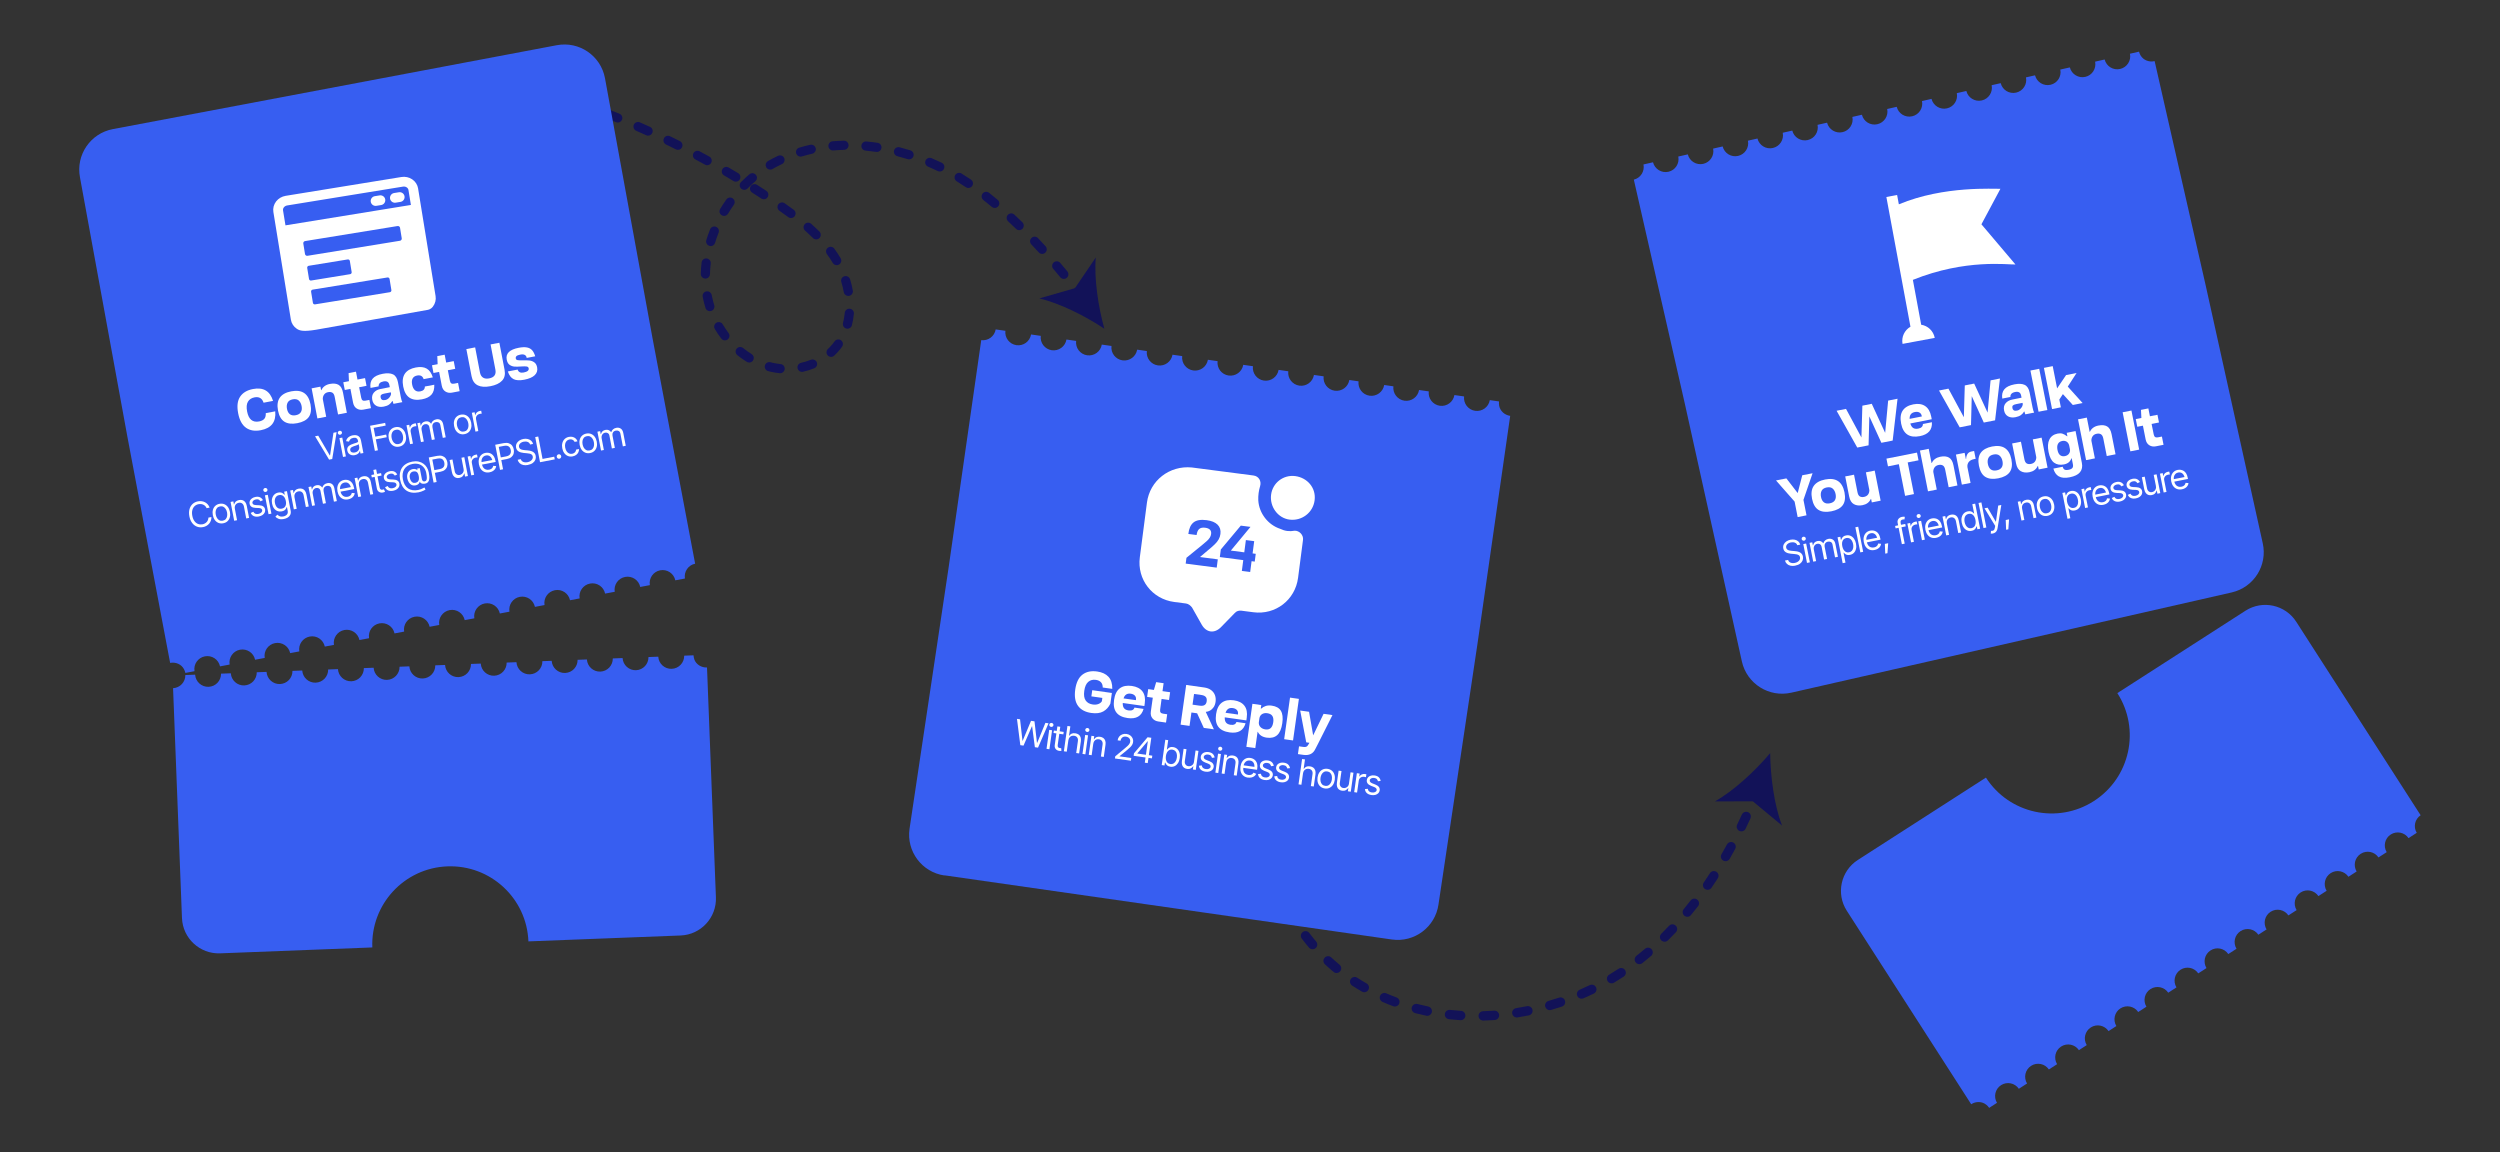 <svg xmlns="http://www.w3.org/2000/svg" id="Layer_1" data-name="Layer 1" viewBox="0 0 1280 590"><rect x="0" y="0" width="1280" height="590" fill="#333333" stroke="none"/><defs><style>      .cls-1, .cls-2 {        fill: #fff;      }      .cls-2 {        fill-rule: evenodd;      }      .cls-3 {        fill: #375ef1;      }      .cls-4 {        fill: #121258;      }    </style></defs><g><path class="cls-4" d="M355.04,78.44c-.61,1.14-.18,2.57.97,3.18,1.64.87,3.3,1.77,4.93,2.67,1.14.63,2.57.21,3.19-.93.46-.84.35-1.85-.2-2.57-.19-.25-.44-.46-.73-.62-1.65-.91-3.33-1.82-4.99-2.7-1.15-.61-2.57-.18-3.18.97Z"></path><path class="cls-4" d="M387.59,94.63c-1.09-.7-2.55-.38-3.24.72-.7,1.09-.38,2.55.72,3.24,1.57,1,3.15,2.02,4.71,3.05,1.09.71,2.54.41,3.25-.68.56-.86.49-1.95-.1-2.72-.16-.2-.35-.38-.57-.53-1.57-1.03-3.18-2.07-4.76-3.08Z"></path><path class="cls-4" d="M365.69,156.27c-.53-1.69-.96-3.45-1.3-5.21-.07-.37-.23-.71-.45-.99-.52-.68-1.4-1.05-2.3-.88-1.27.24-2.11,1.47-1.87,2.75.37,1.94.85,3.86,1.43,5.72.39,1.24,1.7,1.93,2.94,1.55,1.24-.38,1.93-1.7,1.55-2.94Z"></path><path class="cls-4" d="M417.64,75.9c-.08-.34-.23-.65-.43-.92-.54-.7-1.46-1.07-2.38-.86-1.89.43-3.78.92-5.61,1.47-1.24.37-1.95,1.69-1.57,2.93.38,1.24,1.69,1.95,2.93,1.57,1.73-.52,3.51-.99,5.29-1.39,1.27-.28,2.06-1.54,1.78-2.81Z"></path><path class="cls-4" d="M401.24,80.45c-.66-.86-1.85-1.17-2.87-.69-1,.47-2.01.98-2.99,1.5-.73.38-1.46.79-2.19,1.21-1.12.65-1.5,2.09-.85,3.21.66,1.12,2.09,1.5,3.21.85.67-.39,1.35-.77,2.02-1.12.92-.49,1.86-.96,2.8-1.4,1.17-.56,1.67-1.96,1.12-3.13-.07-.16-.16-.3-.26-.43Z"></path><path class="cls-4" d="M363.19,125.89c1.24.38,2.55-.32,2.93-1.57.52-1.72,1.13-3.45,1.8-5.14.32-.8.17-1.67-.32-2.31-.25-.32-.59-.59-.99-.75-1.21-.48-2.57.11-3.05,1.31-.72,1.81-1.37,3.66-1.93,5.51-.38,1.24.32,2.55,1.57,2.93Z"></path><path class="cls-4" d="M434.47,74.32c-.01-.52-.19-.99-.49-1.38-.44-.57-1.14-.94-1.92-.92-1.94.05-3.88.16-5.78.32-1.29.11-2.25,1.25-2.14,2.55.11,1.29,1.25,2.25,2.55,2.14,1.8-.16,3.64-.26,5.48-.31,1.3-.03,2.32-1.11,2.29-2.41Z"></path><path class="cls-4" d="M359.22,134.39c-.23,1.95-.37,3.92-.41,5.85-.03,1.3,1,2.37,2.3,2.4,1.3.03,2.37-1,2.4-2.3.04-1.78.16-3.59.38-5.4.07-.63-.11-1.24-.47-1.71s-.93-.82-1.59-.9c-1.29-.15-2.46.77-2.61,2.06Z"></path><path class="cls-4" d="M379.4,93.21c-.91.92-.9,2.41.02,3.32.92.91,2.41.91,3.32-.02,1.28-1.29,2.62-2.54,3.99-3.7.96-.82,1.1-2.24.34-3.22-.02-.03-.05-.06-.07-.09-.84-.99-2.33-1.11-3.31-.26-1.47,1.25-2.91,2.59-4.28,3.97Z"></path><path class="cls-4" d="M339.92,70.85c-.57,1.17-.08,2.57,1.09,3.14,1.67.81,3.37,1.65,5.03,2.48,1.16.58,2.57.11,3.15-1.05.42-.83.29-1.8-.24-2.49-.21-.27-.48-.5-.81-.67-1.68-.84-3.39-1.69-5.09-2.51-1.17-.57-2.57-.08-3.14,1.09Z"></path><path class="cls-4" d="M406.85,107.85c-.13-.17-.28-.32-.46-.45-1.45-1.08-2.97-2.17-4.63-3.33-1.06-.74-2.53-.49-3.27.58-.74,1.06-.49,2.53.58,3.27,1.63,1.14,3.11,2.2,4.53,3.26,1.04.77,2.51.55,3.29-.49.64-.86.6-2.02-.02-2.83Z"></path><path class="cls-4" d="M372.75,109.42c.93-1.55,1.93-3.09,2.98-4.57.61-.86.56-2-.05-2.8-.14-.18-.31-.34-.5-.48-1.06-.75-2.52-.5-3.28.55-1.12,1.58-2.19,3.22-3.19,4.88-.67,1.11-.3,2.56.81,3.22,1.11.67,2.56.3,3.22-.81Z"></path><path class="cls-4" d="M378.6,89.24c-.17-.23-.39-.42-.65-.58-1.61-.97-3.25-1.94-4.88-2.89-1.12-.65-2.56-.28-3.21.84-.65,1.12-.28,2.56.84,3.21,1.61.94,3.23,1.9,4.83,2.86,1.11.67,2.56.31,3.23-.8.51-.85.42-1.9-.15-2.65Z"></path><path class="cls-4" d="M308.87,57.43c-.48,1.21.12,2.57,1.33,3.05,1.73.68,3.48,1.38,5.21,2.09,1.2.49,2.57-.09,3.06-1.29.33-.8.18-1.68-.32-2.32-.24-.32-.57-.58-.97-.74-1.74-.71-3.51-1.42-5.26-2.11-1.21-.48-2.57.12-3.05,1.33Z"></path><path class="cls-4" d="M419.55,118.54c-1.32-1.31-2.74-2.64-4.22-3.95-.97-.86-2.46-.77-3.32.21-.86.97-.77,2.46.21,3.32,1.41,1.25,2.76,2.51,4.02,3.76.92.92,2.41.91,3.32,0,.84-.85.91-2.17.2-3.09-.06-.08-.13-.16-.21-.23Z"></path><path class="cls-4" d="M539.26,137.65c1.2,1.41,2.41,2.86,3.6,4.3.83,1,2.31,1.14,3.31.32.98-.81,1.14-2.25.37-3.25-.02-.02-.03-.04-.05-.06-1.2-1.46-2.43-2.92-3.65-4.35-.84-.99-2.32-1.11-3.31-.27-.99.84-1.1,2.33-.27,3.31Z"></path><path class="cls-4" d="M423.91,178.66c-.95.89-1,2.38-.11,3.32.89.95,2.37,1,3.32.11.97-.91,1.89-1.88,2.73-2.9.45-.54.88-1.11,1.3-1.69.62-.86.56-2-.05-2.8-.14-.18-.3-.34-.5-.48-1.06-.75-2.52-.51-3.28.55-.35.49-.72.97-1.1,1.43-.71.86-1.48,1.68-2.3,2.45Z"></path><path class="cls-4" d="M528.13,121.82c-.94.89-.98,2.38-.09,3.32,1.27,1.34,2.55,2.72,3.81,4.1.87.96,2.36,1.03,3.32.15.91-.83,1.02-2.21.28-3.17-.04-.05-.08-.1-.13-.15-1.28-1.4-2.58-2.81-3.87-4.17-.89-.94-2.38-.98-3.32-.09Z"></path><path class="cls-4" d="M489.08,89.62c-.68,1.11-.32,2.55.78,3.23,1.52.93,3.09,1.93,4.65,2.99,1.08.73,2.54.44,3.26-.63.58-.86.51-1.97-.09-2.75-.15-.19-.33-.37-.55-.51-1.62-1.1-3.25-2.14-4.84-3.11-1.11-.68-2.55-.32-3.23.78Z"></path><path class="cls-4" d="M475.12,85.3c1.69.71,3.38,1.48,5.04,2.28,1.17.56,2.57.07,3.14-1.1.4-.83.27-1.77-.26-2.46-.22-.28-.5-.52-.84-.68-1.72-.83-3.49-1.63-5.24-2.37-1.2-.51-2.57.05-3.08,1.25s.05,2.57,1.25,3.08Z"></path><path class="cls-4" d="M503.09,99.1c-.8,1.02-.63,2.5.39,3.3,1.42,1.12,2.88,2.31,4.32,3.52.99.83,2.48.7,3.31-.29.72-.86.72-2.09.06-2.94-.1-.13-.22-.26-.35-.37-1.48-1.24-2.97-2.45-4.43-3.61-1.02-.8-2.5-.63-3.3.39Z"></path><path class="cls-4" d="M516.03,109.99c-.88.95-.83,2.44.12,3.32,1.34,1.25,2.7,2.55,4.04,3.86.93.91,2.42.89,3.32-.04.83-.85.88-2.16.18-3.07-.07-.09-.14-.17-.22-.25-1.37-1.34-2.76-2.66-4.12-3.93-.95-.89-2.44-.83-3.32.12Z"></path><path class="cls-4" d="M434.74,151.48c1.28-.23,2.13-1.45,1.9-2.73-.35-1.93-.82-3.87-1.4-5.76-.09-.28-.22-.52-.38-.74-.58-.75-1.59-1.11-2.56-.81-1.24.38-1.93,1.7-1.55,2.94.53,1.71.95,3.46,1.27,5.2.23,1.28,1.45,2.13,2.73,1.9Z"></path><path class="cls-4" d="M443.6,72.43c-1.29-.12-2.44.83-2.56,2.12-.12,1.29.83,2.44,2.12,2.56,1.81.17,3.65.39,5.47.66,1.28.19,2.48-.69,2.67-1.98.1-.66-.09-1.29-.46-1.78s-.89-.8-1.51-.89c-1.91-.28-3.83-.52-5.73-.69Z"></path><path class="cls-4" d="M411.17,190.34c1.97-.44,3.9-1.05,5.75-1.79,1.2-.49,1.78-1.86,1.29-3.06-.08-.2-.19-.39-.32-.55-.63-.82-1.74-1.15-2.74-.74-1.6.65-3.29,1.18-5.01,1.56-1.27.28-2.06,1.54-1.78,2.81.28,1.27,1.54,2.06,2.81,1.78Z"></path><path class="cls-4" d="M333.97,68.06c.37-.82.23-1.74-.28-2.41-.23-.29-.53-.54-.89-.7-1.69-.77-3.43-1.54-5.18-2.31-1.19-.52-2.57.02-3.1,1.21-.52,1.19.02,2.57,1.21,3.1,1.73.76,3.45,1.53,5.12,2.29,1.18.54,2.57.01,3.11-1.17Z"></path><path class="cls-4" d="M373.02,170.5c-1.08-1.42-2.09-2.92-2.99-4.45-.05-.08-.1-.16-.16-.24-.71-.93-2.02-1.2-3.06-.59-1.12.66-1.49,2.1-.83,3.22,1,1.69,2.11,3.34,3.3,4.9.79,1.05,2.26,1.23,3.29.45s1.23-2.26.45-3.29Z"></path><path class="cls-4" d="M459.44,79.97c1.77.46,3.55.97,5.31,1.51,1.24.39,2.56-.3,2.94-1.54.24-.76.07-1.55-.38-2.14-.28-.37-.68-.66-1.16-.81-1.83-.57-3.69-1.1-5.54-1.58-1.26-.32-2.54.43-2.86,1.69-.32,1.26.43,2.54,1.69,2.86Z"></path><path class="cls-4" d="M426.38,134.62c.67,1.11,2.11,1.48,3.22.81,1.11-.66,1.48-2.11.81-3.22-.98-1.64-2.07-3.29-3.24-4.88-.01-.02-.02-.03-.03-.05-.78-1.01-2.22-1.22-3.25-.46-1.05.77-1.27,2.24-.51,3.28,1.08,1.48,2.09,2.99,2.99,4.51Z"></path><path class="cls-4" d="M385.44,181.83c-.17-.22-.38-.41-.63-.57-1.49-.92-2.96-1.95-4.35-3.08-1.01-.82-2.49-.66-3.3.35-.82,1.01-.66,2.49.35,3.31,1.55,1.25,3.18,2.41,4.85,3.43,1.11.68,2.55.33,3.23-.78.52-.86.44-1.91-.14-2.66Z"></path><path class="cls-4" d="M401.3,187.31c-.38-.5-.96-.84-1.63-.9-1.37-.13-2.74-.36-4.06-.66-.37-.09-.74-.18-1.11-.28-1.25-.34-2.54.41-2.88,1.66-.34,1.25.41,2.54,1.66,2.88.42.11.84.22,1.26.31,1.52.35,3.09.61,4.66.76,1.29.13,2.44-.82,2.57-2.11.06-.62-.13-1.21-.48-1.66Z"></path><path class="cls-4" d="M436.17,166.54c.49-1.9.83-3.89,1.02-5.92.06-.62-.13-1.2-.48-1.65-.38-.5-.97-.84-1.64-.91-1.29-.12-2.44.83-2.56,2.12-.17,1.78-.47,3.53-.89,5.19-.32,1.26.44,2.54,1.69,2.86,1.26.32,2.54-.44,2.86-1.69Z"></path><path class="cls-4" d="M565.44,168.33c-3.06-10.97-5.36-25.66-4.38-36.52l-10.45,15.38c-.11.06-.23.13-.33.21-.09.07-.17.15-.25.24l-17.92,5.15c10.62,2.45,23.86,9.21,33.34,15.53Z"></path></g><path class="cls-3" d="M355.5,337.57c-.25-.69-.38-1.38-.42-2.05l-4.77.18c.06,3.59-2.76,6.6-6.39,6.74s-6.67-2.64-6.89-6.22l-5.01.19c.06,3.59-2.76,6.6-6.37,6.74s-6.67-2.64-6.89-6.22l-5.01.19c.06,3.59-2.76,6.6-6.37,6.74s-6.67-2.64-6.89-6.22l-4.76.18c.06,3.59-2.76,6.6-6.39,6.74-3.61.14-6.65-2.64-6.88-6.22l-4.76.18c.06,3.59-2.78,6.6-6.39,6.74s-6.67-2.64-6.89-6.22l-5.01.19c.06,3.59-2.76,6.6-6.37,6.74-3.63.14-6.67-2.64-6.89-6.22l-5.01.19c.06,3.59-2.76,6.6-6.39,6.74s-6.66-2.64-6.88-6.22l-5.01.19c.06,3.59-2.76,6.6-6.39,6.74-3.61.14-6.65-2.64-6.88-6.22l-5.01.19c.06,3.59-2.78,6.6-6.39,6.74s-6.67-2.64-6.89-6.22l-5.01.19c.06,3.59-2.76,6.6-6.37,6.74s-6.67-2.64-6.89-6.22l-5.01.19c.06,3.59-2.76,6.6-6.39,6.74s-6.66-2.64-6.88-6.22l-5.01.19c.06,3.59-2.76,6.6-6.39,6.74-3.61.14-6.66-2.64-6.88-6.22l-5.01.19c.06,3.59-2.78,6.6-6.39,6.74s-6.67-2.64-6.89-6.22l-5.01.19c.06,3.59-2.76,6.6-6.37,6.74s-6.67-2.64-6.89-6.22l-5.01.19c.06,3.56-2.72,6.55-6.29,6.73l4.56,117.68c.4,10.39,9.15,18.48,19.54,18.08l77.92-3.02c-.86-22.07,16.34-40.66,38.41-41.51,22.07-.86,40.66,16.34,41.51,38.41l77.92-3.02c10.39-.4,18.48-9.15,18.08-19.54l-4.56-117.68h-.08c-2.81.11-5.48-1.53-6.45-4.17Z"></path><path class="cls-3" d="M1017.05,565.68c.57.47,1.03.99,1.4,1.55l4.01-2.58c-1.87-3.07-.97-7.09,2.08-9.05s7.09-1.12,9.1,1.86l4.21-2.71c-1.87-3.07-.97-7.09,2.07-9.04,3.05-1.96,7.09-1.12,9.1,1.86l4.21-2.71c-1.87-3.07-.97-7.09,2.07-9.04,3.05-1.96,7.09-1.12,9.1,1.86l4.01-2.58c-1.87-3.07-.97-7.09,2.08-9.05,3.04-1.95,7.07-1.11,9.08,1.87l4.01-2.58c-1.87-3.07-.96-7.1,2.08-9.05s7.09-1.12,9.1,1.86l4.21-2.71c-1.87-3.07-.97-7.09,2.07-9.04s7.09-1.12,9.1,1.86l4.21-2.71c-1.87-3.07-.97-7.09,2.08-9.05s7.07-1.11,9.08,1.87l4.21-2.71c-1.87-3.07-.97-7.09,2.08-9.05s7.07-1.11,9.08,1.87l4.21-2.71c-1.87-3.07-.96-7.1,2.08-9.05s7.09-1.12,9.1,1.86l4.21-2.71c-1.87-3.07-.97-7.09,2.07-9.04s7.09-1.12,9.1,1.86l4.21-2.71c-1.87-3.07-.97-7.09,2.08-9.05,3.04-1.95,7.07-1.11,9.08,1.87l4.21-2.71c-1.87-3.07-.97-7.09,2.08-9.05,3.04-1.95,7.07-1.11,9.08,1.87l4.21-2.71c-1.87-3.07-.96-7.1,2.08-9.05,3.05-1.96,7.09-1.12,9.1,1.86l4.21-2.71c-1.87-3.07-.97-7.09,2.07-9.04s7.09-1.12,9.1,1.86l4.21-2.71c-1.86-3.04-.98-7.02,2-9l-63.69-99.06c-5.62-8.74-17.27-11.27-26.01-5.65l-65.59,42.17c11.95,18.58,6.57,43.32-12.01,55.27-18.58,11.95-43.32,6.57-55.27-12.01l-65.59,42.17c-8.74,5.62-11.27,17.27-5.65,26.01l63.69,99.06.07-.04c2.37-1.52,5.5-1.47,7.67.32Z"></path><path class="cls-3" d="M285.1,23.14L57.76,66.11c-11.46,2.17-18.99,13.21-16.82,24.66l24.3,132.93,10.85,57.4,11.02,58.31.08-.02c2.77-.52,5.65.7,6.99,3.18.35.65.58,1.31.72,1.97l4.69-.89c-.59-3.55,1.76-6.93,5.33-7.61s6.99,1.62,7.73,5.14l4.92-.93c-.59-3.55,1.76-6.93,5.31-7.6s6.99,1.62,7.73,5.14l4.92-.93c-.59-3.55,1.76-6.93,5.31-7.6s6.99,1.62,7.73,5.14l4.68-.88c-.59-3.55,1.76-6.93,5.33-7.61s6.97,1.63,7.72,5.14l4.68-.88c-.59-3.55,1.78-6.94,5.33-7.61s6.99,1.62,7.73,5.14l4.92-.93c-.59-3.55,1.76-6.93,5.31-7.6,3.57-.67,6.99,1.62,7.73,5.14l4.92-.93c-.59-3.55,1.76-6.93,5.33-7.61s6.97,1.63,7.72,5.14l4.92-.93c-.59-3.55,1.76-6.93,5.33-7.61s6.97,1.63,7.72,5.14l4.92-.93c-.59-3.55,1.78-6.94,5.33-7.61s6.99,1.62,7.73,5.14l4.92-.93c-.59-3.55,1.76-6.93,5.31-7.6,3.57-.67,6.99,1.62,7.73,5.14l4.92-.93c-.59-3.55,1.76-6.93,5.33-7.61s6.97,1.63,7.72,5.14l4.92-.93c-.59-3.55,1.76-6.93,5.33-7.61s6.97,1.63,7.72,5.14l4.92-.93c-.59-3.55,1.78-6.94,5.33-7.61s6.99,1.62,7.73,5.14l4.92-.93c-.59-3.55,1.76-6.93,5.31-7.6s6.99,1.62,7.73,5.14l4.92-.93c-.58-3.51,1.72-6.88,5.23-7.59l-11.02-58.31-10.85-57.4-24.3-132.93c-2.17-11.46-13.21-18.99-24.66-16.82Z"></path><path class="cls-3" d="M483.59,448.17l229.02,32.85c11.54,1.66,22.24-6.36,23.89-17.9l19.99-133.64,8.3-57.83,8.43-58.74h-.08c-2.79-.41-5.12-2.5-5.59-5.28-.12-.73-.13-1.43-.05-2.09l-4.72-.68c-.59,3.54-3.91,5.99-7.5,5.48s-6.09-3.79-5.66-7.36l-4.96-.71c-.59,3.54-3.91,5.99-7.48,5.48s-6.09-3.79-5.66-7.36l-4.96-.71c-.59,3.54-3.91,5.99-7.48,5.48s-6.09-3.79-5.66-7.36l-4.71-.68c-.59,3.54-3.91,5.99-7.5,5.48s-6.07-3.79-5.64-7.36l-4.71-.68c-.59,3.54-3.92,5.99-7.5,5.48s-6.09-3.79-5.66-7.36l-4.96-.71c-.59,3.54-3.91,5.99-7.48,5.48s-6.09-3.79-5.66-7.36l-4.96-.71c-.59,3.54-3.91,5.99-7.5,5.48s-6.07-3.79-5.64-7.36l-4.96-.71c-.59,3.54-3.91,5.99-7.5,5.48s-6.07-3.79-5.64-7.36l-4.96-.71c-.59,3.54-3.92,5.99-7.5,5.48s-6.09-3.79-5.66-7.36l-4.96-.71c-.59,3.54-3.91,5.99-7.48,5.48-3.59-.52-6.09-3.79-5.66-7.36l-4.96-.71c-.59,3.54-3.91,5.99-7.5,5.48s-6.07-3.79-5.64-7.36l-4.96-.71c-.59,3.54-3.91,5.99-7.5,5.48s-6.07-3.79-5.64-7.36l-4.96-.71c-.59,3.54-3.92,5.99-7.5,5.48s-6.09-3.79-5.66-7.36l-4.96-.71c-.59,3.54-3.91,5.99-7.48,5.48s-6.09-3.79-5.66-7.36l-4.96-.71c-.59,3.51-3.85,5.95-7.4,5.49l-8.43,58.74-8.3,57.83-19.99,133.64c-1.66,11.54,6.36,22.24,17.9,23.89Z"></path><path class="cls-3" d="M917.02,354.68l225.59-51.35c11.37-2.59,18.49-13.9,15.9-25.27l-29.2-131.94-12.97-56.96-13.17-57.87-.08.02c-2.74.62-5.67-.49-7.11-2.92-.38-.63-.63-1.29-.79-1.94l-4.65,1.06c.72,3.52-1.5,6.99-5.04,7.8s-7.04-1.36-7.92-4.85l-4.88,1.11c.72,3.52-1.5,6.99-5.02,7.79s-7.04-1.36-7.92-4.85l-4.88,1.11c.72,3.52-1.5,6.99-5.02,7.79s-7.04-1.36-7.92-4.85l-4.64,1.06c.72,3.52-1.5,6.99-5.04,7.8s-7.03-1.37-7.9-4.85l-4.64,1.06c.72,3.52-1.52,7-5.04,7.8s-7.04-1.36-7.92-4.85l-4.88,1.11c.72,3.52-1.5,6.99-5.02,7.79s-7.04-1.36-7.92-4.85l-4.88,1.11c.72,3.52-1.5,6.99-5.04,7.8s-7.03-1.37-7.9-4.85l-4.88,1.11c.72,3.52-1.5,6.99-5.04,7.8s-7.03-1.37-7.9-4.85l-4.88,1.11c.72,3.52-1.52,7-5.04,7.8s-7.04-1.36-7.92-4.85l-4.88,1.11c.72,3.52-1.5,6.99-5.02,7.79-3.54.81-7.04-1.36-7.92-4.85l-4.88,1.11c.72,3.52-1.5,6.99-5.04,7.8s-7.03-1.37-7.9-4.85l-4.88,1.11c.72,3.52-1.5,6.99-5.04,7.8s-7.03-1.37-7.9-4.85l-4.88,1.11c.72,3.52-1.52,7-5.04,7.8s-7.04-1.36-7.92-4.85l-4.88,1.11c.72,3.52-1.5,6.99-5.02,7.79s-7.04-1.36-7.92-4.85l-4.88,1.11c.71,3.49-1.47,6.93-4.94,7.78l13.17,57.87,12.97,56.96,29.2,131.94c2.59,11.37,13.9,18.49,25.27,15.9Z"></path><g><path class="cls-4" d="M837.48,492.75c.16.21.35.38.56.52.84.56,1.98.54,2.81-.12,1.51-1.19,3.03-2.44,4.53-3.72,1.01-.86,1.13-2.38.26-3.39-.86-1.01-2.38-1.13-3.39-.26-1.44,1.23-2.92,2.44-4.38,3.6-1.04.82-1.22,2.33-.4,3.37Z"></path><path class="cls-4" d="M878.39,451.4c.38-.57.75-1.14,1.12-1.71.72-1.11.41-2.58-.69-3.31h-.02c-1.11-.73-2.6-.41-3.32.7-.36.56-.73,1.12-1.1,1.68-.68,1.03-1.37,2.06-2.06,3.07-.75,1.09-.47,2.59.62,3.34.01,0,.02.02.04.02,1.09.72,2.56.44,3.3-.65.7-1.03,1.41-2.08,2.11-3.14Z"></path><path class="cls-4" d="M741.89,521.85c1.93.21,3.9.37,5.85.49,1.32.08,2.46-.93,2.54-2.25.08-1.32-.93-2.46-2.25-2.54-1.88-.12-3.77-.28-5.63-.48-1.32-.14-2.5.81-2.65,2.13-.1.93.34,1.78,1.07,2.26.31.2.67.34,1.06.38Z"></path><path class="cls-4" d="M865.77,468.52c1.22-1.48,2.45-3.02,3.64-4.56.81-1.05.62-2.56-.43-3.37-1.04-.81-2.56-.62-3.37.43-1.16,1.51-2.36,3-3.55,4.45-.84,1.02-.7,2.54.33,3.38.07.06.14.11.21.15,1.01.67,2.39.48,3.18-.48Z"></path><path class="cls-4" d="M670.35,477.68c-.8-1.06-2.31-1.27-3.36-.47-1.06.8-1.27,2.31-.47,3.36,1.18,1.56,2.42,3.11,3.69,4.61.15.18.32.33.51.45.87.57,2.05.53,2.88-.18,1.01-.86,1.13-2.38.27-3.39-1.21-1.42-2.39-2.9-3.52-4.39Z"></path><path class="cls-4" d="M692.27,504.61h.01c1.64,1.08,3.33,2.11,5.04,3.09,1.15.66,2.62.26,3.28-.89.66-1.15.27-2.62-.89-3.28-1.63-.93-3.24-1.92-4.8-2.94-1.11-.72-2.6-.41-3.32.7-.72,1.11-.41,2.59.69,3.32Z"></path><path class="cls-4" d="M707.49,512.79c.12.08.24.14.37.2,1.79.78,3.63,1.52,5.47,2.2,1.24.46,2.63-.17,3.09-1.41.46-1.24-.17-2.63-1.41-3.09-1.76-.65-3.52-1.36-5.23-2.1-1.22-.53-2.63.03-3.16,1.25-.47,1.09-.08,2.33.88,2.96Z"></path><path class="cls-4" d="M682.78,497.62c.07.06.14.11.21.16,1.01.67,2.38.48,3.17-.47.85-1.02.71-2.53-.31-3.38-1.43-1.19-2.85-2.44-4.22-3.72-.97-.9-2.49-.85-3.39.12-.91.97-.85,2.49.12,3.39,1.43,1.34,2.92,2.65,4.43,3.9Z"></path><path class="cls-4" d="M758.09,522.14c.4.26.88.41,1.39.4,1.94-.05,3.91-.15,5.86-.29,1.32-.09,2.32-1.24,2.22-2.57-.09-1.32-1.24-2.32-2.57-2.22-1.88.13-3.78.23-5.65.28-1.33.04-2.37,1.14-2.33,2.47.02.81.45,1.52,1.08,1.94Z"></path><path class="cls-4" d="M810.71,511.15c1.79-.77,3.59-1.6,5.34-2.44,1.19-.58,1.69-2.01,1.12-3.21-.58-1.19-2.01-1.69-3.21-1.12-1.69.82-3.42,1.61-5.15,2.36-1.22.53-1.78,1.94-1.25,3.16.19.45.5.8.88,1.05.65.43,1.5.54,2.28.2Z"></path><path class="cls-4" d="M832.03,496.69c-.73-1.11-2.22-1.41-3.33-.68-1.58,1.04-3.19,2.05-4.79,3.01-1.14.68-1.51,2.15-.83,3.29.19.32.45.58.74.77.75.49,1.74.55,2.56.06,1.66-.99,3.33-2.04,4.97-3.12,1.11-.73,1.41-2.22.68-3.33Z"></path><path class="cls-4" d="M853.98,481.49c1.37-1.36,2.74-2.77,4.08-4.19.91-.97.86-2.49-.11-3.4-.97-.91-2.49-.86-3.4.11-1.3,1.38-2.63,2.75-3.96,4.07-.94.93-.95,2.46-.01,3.4.12.12.25.22.38.31.93.61,2.19.51,3.01-.3Z"></path><path class="cls-4" d="M896.22,419.03c.55-1.21.02-2.63-1.19-3.18-1.21-.55-2.63-.02-3.18,1.19-.78,1.72-1.6,3.46-2.43,5.17-.53,1.1-.15,2.4.84,3.05.09.06.18.11.28.16,1.19.58,2.63.08,3.21-1.11.84-1.74,1.68-3.51,2.48-5.27Z"></path><path class="cls-4" d="M801.26,512.3c-.42-1.26-1.78-1.94-3.04-1.51-1.78.6-3.6,1.16-5.41,1.69-1.27.37-2.01,1.7-1.64,2.98.17.57.52,1.03.98,1.34.57.37,1.29.51,1.99.3,1.87-.54,3.75-1.13,5.6-1.75,1.26-.42,1.94-1.78,1.51-3.04Z"></path><path class="cls-4" d="M781.81,515.17c-1.84.37-3.72.71-5.57,1-1.31.21-2.21,1.44-2,2.75.11.69.51,1.27,1.05,1.63.48.32,1.08.46,1.7.37,1.92-.3,3.87-.65,5.77-1.04,1.3-.26,2.14-1.53,1.88-2.83-.26-1.3-1.53-2.14-2.83-1.88Z"></path><path class="cls-4" d="M884.2,432.36c-.91,1.68-1.85,3.35-2.79,4.98-.64,1.11-.3,2.51.76,3.2.04.03.08.05.13.08,1.15.66,2.62.27,3.28-.88.96-1.66,1.91-3.37,2.84-5.08.63-1.17.2-2.62-.96-3.26-1.17-.63-2.62-.2-3.26.96Z"></path><path class="cls-4" d="M731.25,515.33c-1.85-.38-3.7-.81-5.5-1.27-1.28-.33-2.59.44-2.93,1.73-.26,1.02.17,2.06,1,2.61.22.14.46.25.72.32,1.88.48,3.8.93,5.73,1.33,1.3.27,2.57-.57,2.84-1.87.27-1.3-.57-2.57-1.87-2.84Z"></path><path class="cls-4" d="M912.41,422.69c-4.05-10.38-5.97-25.46-6.08-37.1-7.5,8.9-18.58,19.3-28.31,24.73l19.43-.04,14.96,12.41Z"></path></g><path class="cls-2" d="M214.07,96.48c-.31-1.89-1.4-3.59-3.06-4.69-1.58-1.05-3.56-1.48-5.5-1.16l-59.28,9.64c-1.94.32-3.68,1.35-4.85,2.85-1.22,1.58-1.72,3.53-1.41,5.42l8.96,55.13c.31,1.89,1.4,3.59,3.06,4.69,1.58,1.05,3.56,1.48,9.72.48l57.19-10.17s1.55-.13,2.71-1.63c1.22-1.58,1.72-3.53,1.41-5.42l-8.96-55.13ZM205.69,122.01l-.87-5.37c-.1-.6-.66-1.01-1.26-.91l-47.36,7.7c-.6.1-1.01.66-.91,1.26l.87,5.37c.1.6.66,1.01,1.26.91l47.36-7.7c.6-.1,1.01-.66.91-1.26ZM210.38,104.94l-64.22,10.44-1.25-7.66c-.09-.54.08-1.1.43-1.55.41-.52,1.02-.87,1.7-.98l59.28-9.64c.68-.11,1.37.02,1.92.39.47.32.81.79.89,1.33l1.25,7.66ZM192.7,105.38l2.47-.4c1.36-.22,2.29-1.51,2.07-2.87s-1.51-2.29-2.87-2.07l-2.47.4c-1.36.22-2.29,1.51-2.07,2.87s1.51,2.29,2.87,2.07ZM202.58,103.77l2.47-.4c1.36-.22,2.29-1.51,2.07-2.87s-1.51-2.29-2.87-2.07l-2.47.4c-1.36.22-2.29,1.51-2.07,2.87s1.51,2.29,2.87,2.07ZM180.05,139.3l-.93-5.69c-.08-.51-.57-.86-1.08-.78l-19.97,3.25c-.51.08-.86.57-.78,1.08l.93,5.69c.08.51.57.86,1.08.78l19.97-3.25c.51-.08.86-.57.78-1.08ZM200.39,148.53l-.93-5.69c-.08-.51-.57-.86-1.08-.78l-38.32,6.23c-.51.08-.86.57-.78,1.08l.93,5.69c.08.51.57.86,1.08.78l38.32-6.23c.51-.08.86-.57.78-1.08Z"></path><g><path class="cls-1" d="M125.97,219.01c-2.01-1.41-3.36-3.89-4.04-7.46-.69-3.59-.35-6.4,1.01-8.44,1.36-2.04,3.55-3.35,6.58-3.93,5.3-1.02,8.73,1.01,10.28,6.08l-4.85.93c-.75-2.28-2.3-3.19-4.65-2.74-1.53.29-2.65,1.03-3.35,2.21-.7,1.18-.85,2.85-.43,5.02.77,4.03,2.82,5.73,6.15,5.1,1.18-.23,2.06-.66,2.64-1.32.58-.65.83-1.63.76-2.93l4.85-.93c.51,5.4-1.96,8.62-7.41,9.67-3.01.58-5.52.16-7.53-1.24Z"></path><path class="cls-1" d="M145.6,215.9c-1.64-1.04-2.73-2.94-3.26-5.71-.53-2.78-.22-4.99.94-6.61,1.16-1.63,3.1-2.7,5.83-3.22,5.53-1.06,8.82,1.16,9.87,6.65.53,2.78.23,4.95-.9,6.52-1.13,1.56-3.09,2.61-5.87,3.14-2.76.53-4.97.27-6.61-.77ZM154.06,210.99c.48-.82.6-1.85.36-3.1-.24-1.23-.73-2.18-1.47-2.83-.74-.65-1.76-.85-3.05-.61-1.31.25-2.19.82-2.64,1.7-.45.88-.56,1.95-.32,3.2.24,1.25.73,2.16,1.48,2.74.75.57,1.76.74,3.03.5,1.25-.24,2.12-.77,2.6-1.59Z"></path><path class="cls-1" d="M170.18,201.06c-.58-.35-1.3-.45-2.16-.28-.92.17-1.61.58-2.07,1.23-.47.64-.69,1.41-.68,2.29l1.74,9.08-4.51.86-2.95-15.41,4.51-.86.34,1.76.15.03c.35-.82.89-1.51,1.64-2.06.75-.55,1.63-.92,2.66-1.12,1.9-.36,3.42-.21,4.53.47,1.12.68,1.87,2.01,2.24,3.98l1.97,10.31-4.51.86-1.71-8.94c-.21-1.12-.61-1.86-1.19-2.21Z"></path><path class="cls-1" d="M182.66,209.17c-.99-.61-1.62-1.62-1.89-3.02l-1.35-7.03-2.89.55-.76-3.95,2.89-.55-.18-4.15,3.78-.72.77,4.03,3.87-.74.76,3.95-3.78.72,1.05,5.35c.13.67.37,1.12.71,1.36.34.23.83.29,1.44.17l2.04-.39.81,4.23-3.92.75c-1.25.24-2.37.05-3.36-.56Z"></path><path class="cls-1" d="M201.01,205.32h-.15c-.42.74-.98,1.35-1.67,1.83-.69.48-1.6.83-2.72,1.04-1.55.3-2.85.14-3.9-.47-1.05-.61-1.7-1.61-1.97-2.99-.29-1.49-.02-2.73.8-3.7.82-.97,1.96-1.6,3.42-1.87l4.76-.94-.2-1.04c-.16-.84-.5-1.41-1.01-1.7-.51-.29-1.2-.35-2.05-.19-.88.17-1.52.47-1.92.9-.4.44-.58.98-.53,1.63l-4.17.8c-.27-1.94.08-3.52,1.07-4.72.99-1.21,2.73-2.05,5.21-2.52,2.18-.42,3.93-.32,5.23.29s2.14,1.95,2.54,4l1.46,7.62c.23,1.2.49,2.07.79,2.61l-4.54.87-.45-1.45ZM195.6,204.67c.38.24.94.28,1.71.14.6-.11,1.13-.38,1.59-.81.46-.43.81-.89,1.04-1.39.23-.5.32-.91.26-1.23l-.1-.5-3.31.63c-.82.16-1.37.39-1.65.69-.28.3-.37.74-.26,1.3.1.54.34.93.72,1.17Z"></path><path class="cls-1" d="M206.44,197.89c-.53-2.76-.24-4.95.86-6.57,1.1-1.61,2.96-2.67,5.58-3.17,2.3-.44,4.16-.25,5.58.57,1.42.82,2.47,2.32,3.14,4.5l-4.71.9c-.23-.77-.62-1.31-1.18-1.63-.56-.32-1.28-.39-2.16-.22-1.08.21-1.84.71-2.27,1.49-.43.79-.52,1.83-.27,3.12.25,1.33.73,2.29,1.44,2.91.71.61,1.63.81,2.77.59,1.55-.3,2.32-1.12,2.31-2.48l4.82-.92c.1,2.15-.37,3.83-1.4,5.03-1.04,1.21-2.68,2.02-4.92,2.45-5.36,1.03-8.56-1.16-9.59-6.56Z"></path><path class="cls-1" d="M228.07,200.47c-.99-.61-1.62-1.62-1.89-3.02l-1.35-7.03-2.89.55-.76-3.95,2.89-.55-.18-4.15,3.78-.72.77,4.03,3.87-.74.76,3.95-3.78.72,1.05,5.35c.13.67.37,1.12.71,1.36.35.23.83.29,1.44.17l2.04-.39.81,4.23-3.92.75c-1.25.24-2.37.05-3.36-.56Z"></path><path class="cls-1" d="M244.58,197.27c-1.66-.82-2.71-2.39-3.15-4.68l-2.66-13.87,4.51-.86,2.47,12.89c.23,1.19.75,2.05,1.55,2.58.81.52,1.85.66,3.14.41,2.61-.5,3.68-2,3.2-4.5l-2.47-12.89,4.51-.86,2.66,13.87c.44,2.32.02,4.17-1.28,5.54-1.29,1.38-3.29,2.33-5.98,2.84-2.69.52-4.86.36-6.52-.46Z"></path><path class="cls-1" d="M262.97,194.12c-1.33-.64-2.31-1.95-2.95-3.94l5.01-.96c.2.64.56,1.09,1.07,1.35.51.26,1.17.31,1.98.16,1.94-.37,2.81-1.09,2.61-2.15-.1-.54-.46-.86-1.07-.94-.61-.09-1.54-.09-2.8,0-1.35.1-2.49.12-3.4.06-.91-.07-1.75-.37-2.5-.9-.75-.53-1.24-1.42-1.48-2.65-.6-3.16,1.45-5.19,6.15-6.09,1.72-.33,3.13-.38,4.24-.16,1.11.22,1.99.7,2.64,1.44.65.74,1.17,1.76,1.56,3.08l-4.37.84c-.07-.68-.38-1.19-.93-1.51-.55-.32-1.32-.39-2.33-.19-.97.19-1.62.44-1.96.77-.33.33-.46.73-.36,1.22.09.47.41.75.97.84.56.1,1.46.13,2.69.11,1.35-.04,2.47-.02,3.37.08.9.1,1.72.42,2.46.95.74.54,1.22,1.38,1.44,2.54.3,1.59-.1,2.92-1.22,4.01-1.12,1.09-2.91,1.86-5.38,2.34-2.32.44-4.14.35-5.47-.29Z"></path></g><g><path class="cls-1" d="M162.94,223.07l5.89,10.09.16-.03,1.74-11.56,1.62-.31-2.25,13.76-1.61.31-7.19-11.96,1.64-.31Z"></path><path class="cls-1" d="M174.21,222.57c-.29.06-.55,0-.8-.15-.25-.16-.39-.37-.45-.65-.05-.28,0-.53.18-.77.17-.23.4-.38.69-.44.29-.05.55,0,.8.15.25.16.39.37.45.65.05.28,0,.53-.18.77s-.4.38-.69.44ZM175.62,233.97l-1.85-9.65,1.47-.28,1.85,9.65-1.47.28Z"></path><path class="cls-1" d="M181.69,233.04c-.61.12-1.19.11-1.73-.03-.54-.14-1.01-.4-1.39-.79-.38-.39-.63-.89-.75-1.52-.11-.55-.08-1.02.07-1.4.15-.38.39-.71.72-.98.33-.27.7-.49,1.12-.68.42-.18.85-.35,1.29-.49.57-.19,1.04-.34,1.4-.45.36-.11.61-.23.76-.36.15-.13.2-.31.16-.55v-.05c-.13-.62-.39-1.06-.79-1.34-.4-.28-.95-.35-1.63-.22-.7.13-1.22.39-1.57.78s-.56.77-.66,1.15l-1.51-.23c.14-.64.39-1.16.75-1.57.36-.41.78-.73,1.25-.95.47-.23.95-.39,1.43-.48.31-.06.67-.09,1.09-.1.42,0,.84.07,1.26.22.43.15.81.44,1.15.84.34.41.58,1,.73,1.76l1.22,6.35-1.49.28-.25-1.31h-.07c-.06.24-.18.49-.37.78-.19.28-.46.55-.82.79-.36.24-.81.42-1.38.53ZM181.66,231.67c.59-.11,1.06-.32,1.42-.63.36-.31.61-.66.74-1.07.14-.4.17-.81.09-1.2l-.26-1.36c-.05.09-.17.18-.37.28-.2.1-.43.2-.69.3-.26.1-.52.19-.78.27s-.46.15-.61.19c-.38.13-.72.28-1.03.45-.31.18-.55.39-.71.65s-.21.58-.13.96c.1.51.36.86.8,1.05.43.19.95.23,1.54.11Z"></path><path class="cls-1" d="M191.94,230.85l-2.46-12.86,7.72-1.48.26,1.38-6.16,1.18.86,4.49,5.58-1.07.26,1.38-5.58,1.07,1.07,5.61-1.55.3Z"></path><path class="cls-1" d="M204.37,228.68c-.87.17-1.67.11-2.41-.18-.74-.29-1.36-.77-1.87-1.45-.51-.68-.86-1.51-1.05-2.5-.19-1.01-.18-1.92.04-2.74.22-.82.62-1.5,1.2-2.04s1.3-.89,2.17-1.06c.87-.17,1.68-.11,2.42.18.74.29,1.36.77,1.87,1.45s.86,1.52,1.06,2.53c.19.99.17,1.89-.05,2.71-.22.82-.63,1.5-1.2,2.04s-1.3.89-2.18,1.06ZM204.11,227.35c.67-.13,1.18-.4,1.54-.82.36-.42.59-.93.69-1.52.1-.59.09-1.21-.03-1.85-.12-.65-.34-1.23-.66-1.75s-.72-.91-1.21-1.17c-.49-.26-1.07-.33-1.74-.2-.66.13-1.17.4-1.53.83s-.59.93-.69,1.53-.09,1.22.04,1.87c.12.64.34,1.22.65,1.73.31.52.72.9,1.21,1.16.49.26,1.06.32,1.72.2Z"></path><path class="cls-1" d="M209.97,227.4l-1.85-9.65,1.42-.27.28,1.47.1-.02c.09-.51.33-.96.74-1.34s.9-.63,1.47-.74c.11-.02.25-.04.41-.07.16-.03.29-.05.37-.06l.29,1.5c-.05,0-.17,0-.36.01s-.38.04-.58.08c-.47.09-.87.27-1.2.53-.33.27-.57.59-.71.97-.14.38-.17.79-.09,1.23l1.17,6.09-1.47.28Z"></path><path class="cls-1" d="M215.54,226.33l-1.85-9.65,1.42-.27.29,1.52.14-.03c.1-.56.35-1.02.74-1.4.39-.37.9-.62,1.53-.74.63-.12,1.19-.08,1.67.13.48.21.88.55,1.22,1.02l.1-.02c.16-.55.45-1.02.89-1.41s1-.65,1.68-.78c.86-.17,1.62-.03,2.28.4.66.43,1.09,1.21,1.31,2.35l1.24,6.46-1.49.28-1.24-6.46c-.14-.71-.43-1.18-.88-1.42-.45-.23-.94-.29-1.47-.19-.67.13-1.16.43-1.45.92-.29.48-.38,1.03-.26,1.65l1.2,6.28-1.52.29-1.27-6.61c-.1-.55-.37-.96-.78-1.22-.42-.27-.91-.35-1.47-.24-.38.07-.73.25-1.02.52-.29.27-.51.61-.64,1.01s-.16.84-.07,1.31l1.15,6.03-1.47.28Z"></path><path class="cls-1" d="M237.83,222.28c-.87.17-1.67.11-2.41-.18s-1.36-.77-1.87-1.45c-.51-.68-.86-1.51-1.05-2.5-.19-1.01-.18-1.92.04-2.74.22-.82.62-1.5,1.2-2.04.58-.54,1.3-.89,2.17-1.06.88-.17,1.68-.11,2.42.18.74.29,1.36.77,1.87,1.45.51.68.86,1.52,1.06,2.53.19.99.17,1.89-.05,2.71s-.63,1.5-1.2,2.04c-.58.54-1.3.89-2.18,1.06ZM237.57,220.95c.67-.13,1.18-.4,1.54-.82.36-.42.59-.93.69-1.53.1-.59.09-1.21-.03-1.85-.12-.65-.34-1.23-.66-1.75-.31-.52-.72-.91-1.21-1.17s-1.07-.33-1.74-.2c-.66.12-1.16.4-1.52.82s-.59.93-.69,1.53c-.1.6-.09,1.22.04,1.87.12.64.34,1.22.65,1.73s.72.9,1.21,1.16c.49.26,1.06.32,1.72.2Z"></path><path class="cls-1" d="M243.43,220.99l-1.85-9.65,1.42-.27.28,1.47.1-.02c.09-.51.33-.96.74-1.35s.9-.63,1.47-.74c.11-.02.25-.04.41-.07.16-.03.29-.05.37-.06l.29,1.5c-.05,0-.17,0-.36.01-.18.01-.38.04-.58.08-.47.09-.87.27-1.2.53-.33.27-.57.59-.71.97-.14.38-.17.79-.09,1.23l1.17,6.09-1.47.28Z"></path><path class="cls-1" d="M103.91,269.88c-1.09.21-2.12.13-3.08-.24s-1.78-1-2.46-1.9c-.68-.89-1.15-2.02-1.41-3.37-.26-1.36-.24-2.58.06-3.66.3-1.08.83-1.97,1.58-2.67s1.68-1.15,2.77-1.36c.64-.12,1.27-.14,1.88-.06s1.18.26,1.71.53,1,.64,1.41,1.1c.41.46.73,1.01.97,1.64l-1.55.3c-.18-.43-.41-.79-.71-1.09-.29-.3-.62-.53-.99-.7-.37-.17-.76-.28-1.18-.32s-.83-.02-1.26.06c-.78.15-1.44.48-2,1-.56.52-.95,1.19-1.17,2.03-.22.84-.23,1.82-.02,2.93.21,1.11.58,2.01,1.1,2.71s1.13,1.18,1.84,1.45c.71.27,1.45.33,2.23.19.43-.08.82-.22,1.19-.41.37-.19.69-.44.97-.73.28-.29.5-.63.66-1.02s.25-.81.25-1.27l1.55-.3c.01.68-.09,1.31-.3,1.89-.21.58-.51,1.09-.9,1.54-.39.45-.86.82-1.39,1.12s-1.13.51-1.77.63Z"></path><path class="cls-1" d="M114.3,267.92c-.87.17-1.67.1-2.41-.18-.74-.29-1.36-.77-1.87-1.45s-.86-1.51-1.05-2.5c-.19-1.01-.18-1.92.04-2.74.22-.82.62-1.5,1.2-2.04s1.3-.89,2.17-1.06c.87-.17,1.68-.11,2.42.18.74.29,1.36.77,1.87,1.45.51.68.86,1.52,1.06,2.53.19.99.17,1.89-.05,2.71-.22.82-.63,1.5-1.2,2.04-.58.54-1.3.89-2.18,1.06ZM114.05,266.59c.67-.13,1.18-.4,1.54-.82.36-.42.59-.93.69-1.52.1-.59.09-1.21-.03-1.85-.12-.65-.34-1.24-.66-1.75-.31-.52-.72-.91-1.21-1.17-.49-.26-1.07-.33-1.74-.2-.66.13-1.16.4-1.52.82s-.59.93-.69,1.53-.09,1.22.04,1.87c.12.64.34,1.22.65,1.73.31.52.71.9,1.21,1.16.49.26,1.06.32,1.72.2Z"></path><path class="cls-1" d="M120.26,260.55l1.11,5.8-1.47.28-1.85-9.65,1.42-.27.29,1.52.14-.03c.13-.54.4-1,.8-1.39.4-.39.97-.65,1.7-.79.65-.12,1.25-.1,1.78.07.54.17,1,.5,1.38.99.38.49.64,1.14.8,1.96l1.17,6.13-1.47.28-1.15-6.03c-.14-.75-.46-1.31-.94-1.66-.48-.35-1.06-.46-1.75-.33-.47.09-.88.28-1.21.55-.33.28-.57.63-.71,1.07-.14.43-.16.93-.05,1.49Z"></path><path class="cls-1" d="M134.64,256.06l-1.26.62c-.19-.3-.47-.57-.83-.81-.36-.24-.87-.29-1.52-.17-.59.11-1.05.34-1.39.69-.34.35-.47.73-.39,1.14.07.37.26.64.57.8s.76.27,1.36.29l1.5.07c.9.04,1.6.24,2.1.59s.82.86.95,1.53c.11.55.04,1.08-.19,1.58s-.61.93-1.12,1.29c-.52.36-1.15.61-1.9.76-.98.19-1.84.13-2.56-.18s-1.25-.86-1.58-1.64l1.33-.61c.23.49.56.83.99,1.02s.94.22,1.55.11c.68-.13,1.2-.38,1.56-.76.36-.38.49-.77.42-1.18-.13-.68-.69-1.04-1.69-1.09l-1.68-.07c-.93-.04-1.64-.24-2.14-.6-.5-.36-.81-.87-.94-1.53-.1-.55-.04-1.06.18-1.54.23-.48.59-.89,1.08-1.23.49-.34,1.07-.58,1.74-.71.96-.18,1.75-.12,2.38.2.62.32,1.12.8,1.48,1.44Z"></path><path class="cls-1" d="M136.07,251.87c-.29.06-.55,0-.8-.15-.25-.16-.39-.37-.45-.65-.05-.28,0-.53.17-.77s.4-.38.69-.44c.29-.06.55,0,.8.15.24.16.39.37.45.65.05.28,0,.53-.17.77-.17.24-.4.38-.69.44ZM137.49,263.27l-1.85-9.65,1.47-.28,1.85,9.65-1.47.28Z"></path><path class="cls-1" d="M145.29,265.73c-1.08.21-1.96.17-2.66-.1-.7-.27-1.25-.63-1.64-1.08l1.02-1.05c.17.15.38.32.62.51.25.19.57.33.96.43.39.1.87.09,1.46-.02.78-.15,1.38-.46,1.82-.93.44-.47.58-1.11.43-1.92l-.37-1.95-.14.03c-.07.19-.18.44-.33.73s-.39.58-.72.85-.82.46-1.45.59c-.78.15-1.51.1-2.19-.15-.69-.25-1.28-.69-1.77-1.33s-.84-1.45-1.03-2.45c-.19-.99-.18-1.88.03-2.69.21-.8.58-1.46,1.13-1.99.54-.53,1.22-.87,2.03-1.02.63-.12,1.15-.11,1.56.02.41.14.74.32.99.54.25.22.44.41.58.55l.16-.03-.29-1.54,1.42-.27,1.9,9.93c.16.83.1,1.54-.17,2.13-.27.59-.7,1.07-1.28,1.44-.58.37-1.26.62-2.03.77ZM144.23,260.44c.89-.17,1.52-.6,1.88-1.3.36-.7.44-1.58.23-2.65-.13-.7-.35-1.29-.66-1.78-.31-.49-.7-.85-1.17-1.07-.47-.22-1.01-.28-1.61-.16-.63.12-1.12.38-1.47.78-.36.4-.59.89-.69,1.46-.11.57-.1,1.19.03,1.84.13.67.35,1.24.65,1.71.31.48.7.82,1.18,1.03.48.21,1.02.26,1.64.14Z"></path><path class="cls-1" d="M150.8,254.71l1.11,5.8-1.47.28-1.85-9.65,1.42-.27.29,1.52.14-.03c.13-.54.4-1,.8-1.39s.97-.65,1.7-.79c.65-.12,1.25-.1,1.79.07s1,.5,1.37.98c.38.49.64,1.14.8,1.96l1.17,6.13-1.47.28-1.15-6.02c-.14-.75-.46-1.31-.94-1.66s-1.06-.46-1.75-.33c-.47.09-.88.27-1.21.55-.33.28-.57.63-.71,1.07s-.16.93-.05,1.5Z"></path><path class="cls-1" d="M159.8,259l-1.85-9.65,1.42-.27.29,1.52.14-.03c.1-.56.35-1.02.74-1.4.39-.37.9-.62,1.53-.74.63-.12,1.19-.08,1.67.13.48.21.88.55,1.22,1.02l.1-.02c.16-.55.45-1.02.89-1.41.44-.39,1-.65,1.68-.78.86-.17,1.62-.03,2.28.4.66.43,1.09,1.22,1.31,2.35l1.24,6.46-1.49.28-1.24-6.46c-.14-.71-.43-1.19-.88-1.42-.45-.23-.94-.29-1.47-.19-.67.13-1.16.43-1.45.92s-.38,1.03-.26,1.65l1.2,6.28-1.52.29-1.27-6.61c-.1-.55-.37-.96-.78-1.22-.42-.27-.91-.35-1.47-.24-.38.07-.72.25-1.02.52-.29.27-.51.61-.64,1.01-.13.4-.16.84-.07,1.31l1.15,6.03-1.47.28Z"></path><path class="cls-1" d="M178.25,255.68c-.93.18-1.77.12-2.52-.16-.76-.29-1.39-.77-1.89-1.44s-.85-1.51-1.04-2.49c-.19-.99-.18-1.9.03-2.72s.6-1.51,1.17-2.06c.57-.55,1.28-.91,2.15-1.07.5-.1,1.01-.11,1.54-.04.53.07,1.03.26,1.51.55.48.3.9.73,1.25,1.3.36.57.63,1.3.8,2.2l.12.64-7.44,1.42-.25-1.28,6.64-1.27-.59.61c-.12-.64-.33-1.2-.63-1.66s-.67-.8-1.13-1.01c-.45-.21-.98-.26-1.57-.15s-1.07.36-1.44.73c-.37.37-.62.81-.75,1.32-.13.51-.15,1.03-.05,1.57l.16.85c.14.73.38,1.33.74,1.78.35.46.78.77,1.28.95s1.06.21,1.66.09c.39-.07.73-.2,1.02-.37s.54-.4.72-.67c.19-.27.31-.58.37-.94l1.51.14c-.06.51-.23.99-.51,1.42-.28.43-.67.8-1.15,1.11-.49.3-1.05.52-1.7.64Z"></path><path class="cls-1" d="M183.78,248.39l1.11,5.8-1.47.28-1.85-9.65,1.42-.27.29,1.52.14-.03c.13-.54.4-1,.8-1.39.4-.39.97-.65,1.7-.79.65-.12,1.25-.1,1.79.07.54.17,1,.5,1.38.99.38.49.64,1.14.8,1.96l1.17,6.13-1.47.28-1.15-6.02c-.14-.75-.46-1.31-.93-1.66-.48-.35-1.06-.46-1.75-.33-.47.09-.88.27-1.21.55-.33.28-.57.63-.71,1.07-.14.43-.16.93-.05,1.49Z"></path><path class="cls-1" d="M195.11,242.23l.24,1.26-4.99.96-.24-1.26,4.99-.96ZM191.13,240.61l1.47-.28,1.76,9.18c.1.5.27.85.52,1.04s.6.25,1.05.16c.1-.02.2-.04.3-.08.1-.03.22-.07.34-.12l.57,1.27c-.13.08-.29.15-.48.22-.19.07-.39.12-.59.16-.78.15-1.45.04-2.03-.33s-.93-.92-1.07-1.66l-1.83-9.58Z"></path><path class="cls-1" d="M203.41,242.9l-1.26.62c-.19-.3-.47-.57-.83-.81-.36-.24-.87-.29-1.52-.17-.59.11-1.05.34-1.39.69-.34.35-.47.73-.39,1.13.07.37.26.64.57.8.31.17.76.27,1.36.29l1.5.07c.9.04,1.6.24,2.1.59.51.35.82.86.95,1.53.11.55.04,1.08-.19,1.58-.23.5-.61.93-1.12,1.29s-1.15.61-1.9.76c-.98.19-1.84.13-2.56-.18-.72-.31-1.25-.85-1.58-1.64l1.33-.61c.23.49.56.83.99,1.02s.95.22,1.55.11c.68-.13,1.2-.38,1.56-.76.35-.38.49-.77.41-1.18-.13-.68-.69-1.04-1.69-1.09l-1.68-.07c-.93-.04-1.64-.24-2.14-.6-.5-.36-.81-.87-.94-1.53-.11-.55-.04-1.06.18-1.54.23-.48.59-.89,1.08-1.23.49-.34,1.07-.58,1.74-.71.96-.18,1.75-.12,2.38.2s1.12.8,1.48,1.44Z"></path><path class="cls-1" d="M214.31,252.07c-1.28.25-2.45.29-3.5.13-1.05-.16-1.98-.51-2.78-1.06-.8-.55-1.47-1.28-2-2.2-.53-.92-.92-2.01-1.16-3.28-.24-1.23-.27-2.36-.1-3.39s.52-1.96,1.05-2.76c.54-.81,1.25-1.48,2.14-2.02s1.94-.92,3.14-1.15c1.17-.22,2.24-.23,3.21-.02.96.21,1.8.59,2.52,1.12.72.54,1.31,1.18,1.76,1.94s.76,1.57.93,2.43c.12.6.2,1.22.27,1.85s.05,1.23-.04,1.78c-.09.56-.3,1.03-.63,1.42s-.83.65-1.5.78c-.29.06-.62.07-.99.05-.37-.02-.71-.12-1.02-.28s-.53-.42-.65-.76h-.07c-.05.27-.16.52-.31.77-.16.25-.38.47-.67.66-.29.19-.65.33-1.1.42-.76.15-1.43.08-2.02-.2s-1.07-.72-1.46-1.32c-.38-.6-.65-1.3-.81-2.11-.15-.77-.12-1.48.07-2.15s.52-1.23.99-1.68c.47-.45,1.04-.75,1.73-.88.56-.11,1.05-.09,1.45.04.41.13.7.29.88.46l.09-.02-.14-.71,1.33-.25,1.09,5.68c.07.35.22.64.47.87.25.23.56.31.94.24.43-.08.72-.29.9-.63s.24-.82.21-1.44c-.03-.63-.14-1.42-.32-2.37-.11-.56-.29-1.1-.55-1.62s-.58-.98-.98-1.4-.86-.77-1.4-1.04c-.54-.28-1.14-.46-1.81-.54-.67-.09-1.4-.05-2.2.1-.98.19-1.83.51-2.55.96-.72.45-1.29,1.02-1.72,1.7-.43.68-.71,1.46-.83,2.35s-.09,1.85.11,2.9c.2,1.07.53,1.98.97,2.76.44.77,1,1.39,1.66,1.86.66.46,1.43.76,2.31.9s1.85.11,2.93-.1c.46-.09.91-.22,1.33-.39s.8-.35,1.13-.52c.32-.17.55-.29.7-.37l.57,1.09c-.23.15-.55.32-.94.51-.39.19-.82.36-1.28.52-.46.16-.9.28-1.33.37ZM212.61,247.22c.56-.11,1-.31,1.3-.6s.49-.69.56-1.17c.07-.49.04-1.08-.09-1.77-.13-.7-.33-1.23-.58-1.59-.25-.36-.56-.59-.94-.68s-.81-.09-1.32,0c-.47.09-.85.29-1.14.61-.29.32-.49.69-.59,1.14-.1.44-.1.91,0,1.4.1.54.27,1.02.5,1.46.23.44.54.78.92,1.01.38.23.84.29,1.38.19Z"></path><path class="cls-1" d="M221.99,247.09l-2.46-12.86,4.35-.83c1.01-.19,1.87-.17,2.58.07.71.24,1.28.64,1.71,1.19.43.56.72,1.21.86,1.97.14.75.12,1.47-.07,2.15-.19.68-.57,1.26-1.14,1.75s-1.36.83-2.36,1.02l-3.11.6-.26-1.38,3.06-.59c.69-.13,1.22-.36,1.6-.67s.62-.7.73-1.15c.11-.45.12-.93.02-1.44-.1-.52-.28-.96-.55-1.33s-.64-.63-1.1-.78c-.47-.15-1.05-.16-1.75-.03l-2.75.53,2.2,11.48-1.55.3Z"></path><path class="cls-1" d="M237.34,240.07l-1.09-5.71,1.47-.28,1.85,9.65-1.47.28-.31-1.64-.1.02c-.14.53-.41,1.02-.82,1.45-.41.44-.98.72-1.71.86-.6.12-1.17.09-1.68-.08-.52-.17-.96-.5-1.33-.99-.37-.49-.64-1.15-.79-1.97l-1.17-6.13,1.47-.28,1.16,6.04c.13.7.44,1.22.92,1.56s1.03.45,1.64.33c.37-.07.73-.24,1.07-.5.35-.26.61-.61.8-1.05s.22-.96.11-1.56Z"></path><path class="cls-1" d="M241.29,243.39l-1.85-9.65,1.42-.27.28,1.47.1-.02c.09-.51.33-.96.74-1.35.41-.38.9-.63,1.47-.74.11-.02.25-.05.41-.07.16-.03.29-.05.37-.06l.29,1.5c-.05,0-.17,0-.36.01-.18.01-.38.04-.58.07-.47.09-.87.27-1.2.53-.33.27-.57.59-.71.97-.15.38-.18.79-.09,1.23l1.17,6.09-1.47.28Z"></path><path class="cls-1" d="M250.65,241.82c-.93.18-1.77.12-2.52-.16-.75-.28-1.38-.76-1.89-1.44-.5-.68-.85-1.51-1.04-2.49-.19-.99-.18-1.9.03-2.72.21-.82.6-1.51,1.17-2.06.56-.55,1.28-.91,2.15-1.07.5-.1,1.01-.11,1.54-.04.53.07,1.03.26,1.51.55s.9.73,1.26,1.3c.36.57.62,1.3.8,2.2l.12.64-7.44,1.42-.24-1.28,6.64-1.27-.59.61c-.12-.64-.33-1.2-.63-1.66-.3-.46-.67-.8-1.13-1.01-.46-.21-.98-.26-1.57-.15s-1.07.36-1.44.73c-.37.37-.62.81-.75,1.32-.13.51-.15,1.03-.05,1.57l.16.85c.14.73.38,1.33.74,1.78.35.46.78.77,1.28.95s1.06.2,1.66.09c.39-.07.73-.2,1.02-.37s.54-.39.72-.67.31-.59.37-.94l1.51.14c-.06.51-.23.99-.51,1.42-.28.43-.67.8-1.15,1.11-.48.3-1.05.52-1.7.64Z"></path><path class="cls-1" d="M256.01,240.57l-2.46-12.86,4.35-.83c1.01-.19,1.87-.17,2.58.07.71.24,1.28.64,1.71,1.19.43.56.72,1.21.86,1.97.14.75.12,1.47-.07,2.15s-.57,1.26-1.14,1.75-1.36.83-2.36,1.02l-3.11.6-.26-1.38,3.06-.58c.69-.13,1.22-.36,1.6-.67.38-.32.62-.7.73-1.15.11-.45.12-.93.02-1.44-.1-.52-.28-.96-.55-1.33s-.63-.63-1.1-.78c-.47-.15-1.05-.16-1.75-.03l-2.75.53,2.2,11.48-1.55.3Z"></path><path class="cls-1" d="M270.34,238.06c-.92.18-1.75.18-2.48.01-.73-.17-1.34-.48-1.82-.94-.49-.46-.82-1.04-1.01-1.73l1.61-.31c.14.47.38.84.73,1.1s.75.43,1.23.5.97.06,1.48-.04c.59-.11,1.11-.31,1.54-.6.44-.29.76-.63.97-1.04.21-.4.27-.84.18-1.31-.08-.43-.27-.75-.56-.97-.29-.22-.65-.37-1.07-.47-.42-.09-.87-.16-1.35-.2l-1.66-.15c-1.06-.09-1.94-.36-2.62-.78-.69-.43-1.11-1.07-1.28-1.94-.14-.72-.06-1.38.22-2,.29-.61.73-1.13,1.34-1.56s1.32-.72,2.14-.88c.83-.16,1.59-.15,2.29.02.7.17,1.29.48,1.77.91.48.44.79.98.94,1.62l-1.52.29c-.2-.62-.59-1.05-1.19-1.3s-1.29-.3-2.07-.15c-.56.11-1.04.29-1.43.56s-.67.58-.85.95c-.17.37-.22.76-.14,1.17.09.45.3.79.63,1.02.34.23.71.38,1.13.46s.79.14,1.13.17l1.37.11c.35.03.75.08,1.19.16.44.08.88.21,1.31.4.43.19.81.47,1.14.83s.55.85.66,1.45c.13.69.07,1.35-.18,1.98-.26.63-.7,1.18-1.32,1.64s-1.44.79-2.43.98Z"></path><path class="cls-1" d="M276.49,236.65l-2.46-12.86,1.55-.3,2.2,11.48,5.99-1.15.26,1.38-7.54,1.45Z"></path><path class="cls-1" d="M286.41,234.86c-.31.06-.6,0-.86-.18-.26-.18-.43-.42-.49-.74s0-.6.18-.86c.18-.26.42-.42.74-.48.31-.06.6,0,.86.18.26.18.43.42.49.74.06.31,0,.6-.18.86-.18.26-.42.43-.73.49Z"></path><path class="cls-1" d="M293.2,233.67c-.9.17-1.71.11-2.45-.2s-1.35-.79-1.85-1.48c-.5-.68-.84-1.5-1.02-2.46-.19-.98-.17-1.89.05-2.71s.61-1.51,1.19-2.06,1.29-.91,2.16-1.08c.68-.13,1.31-.12,1.91.02.59.15,1.1.41,1.54.8s.75.88.95,1.46l-1.48.29c-.13-.28-.32-.53-.56-.75s-.54-.38-.89-.48-.74-.1-1.18-.02c-.58.11-1.05.36-1.42.74-.37.38-.63.87-.77,1.46-.14.59-.14,1.25,0,1.98.14.74.38,1.37.73,1.88.34.51.76.88,1.25,1.1.49.22,1.03.28,1.61.17.58-.11,1.05-.36,1.41-.74.36-.38.55-.85.58-1.4l1.49-.28c.03.58-.08,1.14-.32,1.65-.24.52-.61.96-1.1,1.33-.49.37-1.09.62-1.8.76Z"></path><path class="cls-1" d="M302.12,231.96c-.87.17-1.67.11-2.41-.18-.74-.29-1.36-.77-1.87-1.45-.51-.68-.86-1.51-1.05-2.5-.19-1.01-.18-1.92.04-2.74.22-.82.62-1.5,1.2-2.04.58-.54,1.3-.89,2.17-1.06.88-.17,1.68-.11,2.42.18.74.29,1.36.77,1.87,1.45.51.68.86,1.52,1.06,2.53.19.99.17,1.89-.05,2.71-.23.82-.63,1.5-1.2,2.04-.58.54-1.3.89-2.18,1.06ZM301.87,230.63c.67-.13,1.18-.4,1.54-.82.36-.42.59-.93.69-1.52s.09-1.21-.03-1.85c-.12-.65-.34-1.24-.66-1.75-.31-.52-.72-.91-1.21-1.17-.49-.26-1.07-.33-1.74-.2-.66.13-1.17.4-1.52.82-.36.42-.59.94-.69,1.53s-.09,1.22.04,1.87c.12.64.34,1.22.65,1.73s.72.9,1.21,1.16c.49.26,1.06.32,1.72.2Z"></path><path class="cls-1" d="M307.72,230.67l-1.85-9.65,1.42-.27.29,1.52.14-.03c.1-.56.35-1.02.74-1.4.39-.37.9-.62,1.53-.74.63-.12,1.19-.08,1.67.13.48.21.88.55,1.22,1.02l.1-.02c.16-.55.45-1.02.89-1.41.44-.39,1-.65,1.68-.78.86-.17,1.62-.03,2.28.4.66.43,1.09,1.22,1.31,2.35l1.24,6.46-1.48.29-1.24-6.46c-.14-.71-.43-1.19-.88-1.42-.45-.23-.94-.29-1.47-.19-.67.13-1.16.43-1.45.92-.29.48-.38,1.03-.26,1.65l1.2,6.28-1.52.29-1.27-6.61c-.1-.55-.37-.96-.78-1.22-.42-.27-.9-.35-1.47-.24-.39.07-.73.25-1.02.52-.29.27-.51.61-.64,1.01-.13.4-.16.84-.07,1.31l1.15,6.02-1.47.28Z"></path></g><g><path class="cls-1" d="M551.95,361.4c-1.46-1.99-1.93-4.78-1.43-8.35.51-3.6,1.74-6.14,3.7-7.64,1.96-1.5,4.46-2.04,7.51-1.61,2.54.36,4.48,1.27,5.82,2.72,1.34,1.46,1.99,3.52,1.94,6.18l-4.89-.69c0-1.19-.32-2.1-.95-2.74-.63-.64-1.48-1.03-2.56-1.18-1.54-.22-2.85.12-3.9,1.02-1.06.9-1.74,2.43-2.04,4.59-.31,2.18-.07,3.84.73,4.97.79,1.13,2.02,1.81,3.67,2.04,1.05.15,1.99.06,2.81-.25.82-.32,1.42-.79,1.8-1.43l.24-1.7-5.62-.79.45-3.16,10.05,1.42-.77,5.48c-.86,1.78-2.07,3.11-3.63,3.98-1.55.88-3.6,1.13-6.14.78-3.07-.43-5.33-1.64-6.79-3.63Z"></path><path class="cls-1" d="M570.39,358.41c.39-2.81,1.37-4.8,2.93-5.98s3.62-1.59,6.18-1.23c2.47.35,4.28,1.28,5.43,2.79,1.15,1.51,1.55,3.54,1.19,6.06l-.2,1.44-11.07-1.56c-.05,1.18.17,2.08.66,2.68.49.61,1.26.99,2.32,1.13.83.12,1.5.05,2-.21.51-.26.85-.67,1.02-1.24l4.66.66c-1.07,3.75-3.78,5.31-8.15,4.7-5.4-.76-7.73-3.84-6.96-9.25ZM581.58,358.48l.04-.28c.11-.81-.07-1.48-.55-2.02s-1.19-.87-2.13-1.01c-1.86-.26-3.09.54-3.68,2.42l6.33.89Z"></path><path class="cls-1" d="M590.04,367.78c-.74-.9-1.01-2.06-.81-3.47l1-7.09-2.91-.41.56-3.98,2.91.41,1.17-3.98,3.81.54-.57,4.07,3.9.55-.56,3.98-3.81-.54-.73,5.4c-.1.68-.02,1.18.23,1.52.25.33.69.54,1.31.63l2.06.29-.6,4.26-3.95-.56c-1.26-.18-2.26-.72-3-1.62Z"></path><path class="cls-1" d="M612.95,365.21l-2.94-.41-.97,6.86-4.58-.64,2.86-20.33,9.26,1.3c1.41.2,2.58.65,3.51,1.34.93.7,1.58,1.57,1.97,2.61.38,1.04.48,2.19.31,3.43-.15,1.05-.48,1.96-.99,2.71s-1.12,1.33-1.83,1.73c-.71.4-1.44.62-2.2.67l4.16,8.94-5.17-.73-3.41-7.48ZM614.31,361.31c2.09.29,3.26-.44,3.51-2.21.14-1.02-.02-1.78-.5-2.29-.48-.51-1.2-.83-2.18-.97l-3.79-.53-.77,5.48,3.73.53Z"></path><path class="cls-1" d="M622.61,365.76c.4-2.81,1.37-4.8,2.93-5.98s3.62-1.59,6.18-1.23c2.47.35,4.28,1.28,5.43,2.79,1.15,1.51,1.55,3.54,1.19,6.06l-.2,1.44-11.07-1.56c-.05,1.18.17,2.08.66,2.68.49.61,1.26.98,2.32,1.13.83.12,1.5.05,2-.21.51-.26.85-.67,1.02-1.24l4.66.66c-1.07,3.75-3.78,5.31-8.15,4.7-5.41-.76-7.73-3.84-6.96-9.25ZM633.81,365.84l.04-.28c.11-.81-.07-1.48-.55-2.02s-1.19-.87-2.13-1.01c-1.86-.26-3.09.54-3.68,2.42l6.33.89Z"></path><path class="cls-1" d="M644,374.68l-.12.04-1.17,8.3-4.58-.64,3.1-22.03,4.55.64-.25,1.78.13.08c.76-.66,1.57-1.13,2.43-1.4.85-.27,1.87-.33,3.06-.16,2.26.32,3.82,1.21,4.68,2.67.86,1.46,1.1,3.56.71,6.29-.41,2.9-1.28,4.94-2.61,6.13-1.33,1.19-3.12,1.62-5.38,1.3-2.24-.32-3.76-1.32-4.56-3ZM651.91,369.8c.19-1.34.04-2.4-.44-3.19-.48-.79-1.38-1.27-2.68-1.46-.96-.13-1.81.01-2.54.43-.73.43-1.2,1.09-1.41,2.01l-.32,2.26c-.06.97.22,1.78.85,2.42s1.46,1.04,2.5,1.19c2.3.32,3.64-.9,4.03-3.67Z"></path><path class="cls-1" d="M660.49,357.18l4.55.64-3,21.29-4.55-.64,3-21.29Z"></path><path class="cls-1" d="M665.69,363.79l4.55.64,2.1,12.08,5.33-11.03,4.55.64-7.44,14.79-1.23,2.39c-.63,1.37-1.47,2.29-2.51,2.77s-2.22.62-3.56.44l-2.94-.41.56-3.98,2.15.3c.68.1,1.21.06,1.58-.09.38-.16.7-.48.96-.96l.64-1.06-1.64-.23-3.09-16.28Z"></path></g><g><path class="cls-1" d="M522.4,381.52l-1.71-13.46,1.58.22,1.23,10.95.12.02,4.26-10.18,1.78.25,1.26,10.95.14.02,4.19-10.19,1.6.23-5.38,12.47-1.62-.23-1.4-10.72h-.1s-4.31,9.91-4.31,9.91l-1.64-.23Z"></path><path class="cls-1" d="M535.82,383.41l1.37-9.73,1.48.21-1.37,9.73-1.48-.21ZM538.17,372.17c-.29-.04-.53-.17-.71-.4-.18-.23-.25-.48-.21-.76.04-.28.18-.5.41-.67.24-.17.5-.23.79-.19.29.04.53.17.71.4.18.23.25.48.21.76-.04.28-.18.5-.41.67-.24.17-.5.23-.79.19Z"></path><path class="cls-1" d="M544.62,374.73l-.18,1.27-5.03-.71.18-1.27,5.03.71ZM541.38,371.91l1.48.21-1.3,9.26c-.07.51-.02.89.16,1.15.18.26.49.43.94.49.1.01.2.02.31.03.11,0,.23,0,.36,0l.12,1.38c-.15.03-.32.05-.53.05-.21,0-.41,0-.61-.04-.78-.11-1.39-.43-1.81-.96s-.58-1.17-.48-1.91l1.36-9.66Z"></path><path class="cls-1" d="M547,379.02l-.82,5.85-1.48-.21,1.83-12.97,1.48.21-.67,4.77.14.02c.3-.47.69-.83,1.19-1.06.5-.23,1.13-.3,1.9-.19.66.09,1.22.31,1.69.64.46.33.79.79,1,1.37.2.58.24,1.29.13,2.13l-.87,6.18-1.5-.21.86-6.08c.11-.78,0-1.41-.35-1.89-.34-.48-.87-.77-1.57-.87-.49-.07-.95-.03-1.36.13-.41.16-.76.41-1.04.78-.28.36-.46.83-.54,1.4Z"></path><path class="cls-1" d="M554.23,386.01l1.37-9.73,1.48.21-1.37,9.73-1.48-.21ZM556.58,374.76c-.29-.04-.53-.17-.71-.4-.18-.23-.25-.48-.21-.76.04-.28.18-.5.41-.67s.5-.23.79-.19.53.17.71.4c.18.23.25.48.21.76-.04.28-.18.5-.41.67-.24.17-.5.23-.79.19Z"></path><path class="cls-1" d="M559.75,380.82l-.82,5.85-1.48-.21,1.37-9.73,1.43.2-.22,1.53.14.02c.3-.47.7-.82,1.2-1.05.51-.24,1.13-.3,1.87-.2.66.09,1.21.31,1.67.64.46.34.78.79.98,1.38.2.58.24,1.29.12,2.12l-.87,6.18-1.48-.21.86-6.08c.11-.76,0-1.38-.35-1.87-.34-.49-.85-.78-1.54-.88-.48-.07-.92-.02-1.32.13-.41.16-.75.42-1.02.78-.27.36-.45.83-.53,1.4Z"></path><path class="cls-1" d="M570.85,388.35l.16-1.13,4.94-4.1c.58-.48,1.05-.89,1.43-1.25.38-.36.67-.71.88-1.05.21-.34.34-.7.4-1.1.06-.46.01-.87-.16-1.23-.17-.36-.43-.66-.77-.89-.35-.23-.75-.38-1.22-.45-.5-.07-.95-.03-1.34.12-.4.15-.72.4-.97.74s-.41.76-.48,1.25l-1.5-.21c.11-.76.38-1.4.81-1.93.43-.52.97-.91,1.62-1.14.65-.24,1.35-.3,2.11-.2.76.11,1.41.36,1.95.77.54.4.94.9,1.2,1.49.26.59.34,1.22.24,1.89-.07.48-.22.93-.45,1.35-.23.42-.6.89-1.1,1.38s-1.18,1.09-2.03,1.78l-3.35,2.71-.02.1,6.02.85-.2,1.39-8.18-1.15Z"></path><path class="cls-1" d="M580.42,386.98l.18-1.29,6.96-8.21.94.13-.28,2-.64-.09-5.26,6.2v.1s7.66,1.08,7.66,1.08l-.2,1.39-9.36-1.32ZM586.14,390.5l.43-3.05.09-.61,1.31-9.31,1.5.21-1.83,12.97-1.5-.21Z"></path><path class="cls-1" d="M599.21,392.55c-.62-.09-1.11-.26-1.45-.53-.35-.27-.6-.55-.77-.85-.17-.3-.29-.54-.38-.73l-.17-.02-.21,1.5-1.43-.2,1.83-12.97,1.48.21-.67,4.79.12.02c.13-.15.32-.35.55-.58s.55-.43.95-.59c.4-.16.92-.19,1.55-.1.82.12,1.51.42,2.07.92.56.5.97,1.15,1.21,1.95s.3,1.71.15,2.73c-.15,1.03-.44,1.9-.9,2.6-.46.71-1.02,1.22-1.7,1.55-.68.32-1.42.43-2.24.31ZM599.21,391.19c.62.09,1.16,0,1.63-.28.46-.28.84-.68,1.13-1.21.29-.53.49-1.14.58-1.83.1-.68.08-1.32-.05-1.9-.13-.58-.38-1.06-.75-1.45-.37-.38-.87-.62-1.5-.71-.61-.08-1.14,0-1.6.24s-.83.63-1.12,1.15c-.29.52-.48,1.14-.59,1.87-.1.73-.09,1.39.05,1.98.14.59.39,1.07.76,1.45.37.38.85.6,1.45.69Z"></path><path class="cls-1" d="M611.32,390l.81-5.76,1.48.21-1.37,9.73-1.48-.21.23-1.65h-.1c-.3.45-.72.82-1.24,1.1-.53.28-1.16.37-1.9.26-.61-.09-1.13-.29-1.56-.62-.43-.33-.75-.79-.94-1.37s-.23-1.29-.11-2.12l.87-6.18,1.48.21-.86,6.09c-.1.7.02,1.29.37,1.77.34.48.83.76,1.45.84.37.05.76.01,1.18-.12.41-.13.78-.38,1.1-.73s.52-.83.61-1.44Z"></path><path class="cls-1" d="M621.91,387.85l-1.39.18c-.08-.35-.26-.69-.52-1.04-.27-.34-.73-.56-1.39-.65-.59-.08-1.1-.01-1.54.21s-.68.54-.74.95c-.05.37.04.69.28.95s.64.5,1.19.72l1.4.55c.84.33,1.44.74,1.8,1.24s.5,1.08.41,1.75c-.08.56-.31,1.03-.69,1.43-.38.4-.87.68-1.48.86-.6.18-1.28.21-2.04.1-.99-.14-1.78-.47-2.37-1s-.91-1.21-.97-2.06l1.46-.15c.06.54.26.97.6,1.28s.82.51,1.44.6c.69.1,1.26.03,1.72-.21.46-.24.71-.57.77-.98.1-.68-.32-1.21-1.25-1.58l-1.57-.61c-.86-.34-1.47-.76-1.83-1.26-.36-.5-.49-1.08-.39-1.75.08-.55.3-1.02.67-1.4.37-.38.84-.65,1.42-.82s1.2-.2,1.88-.1c.97.14,1.7.46,2.19.96.49.5.8,1.12.93,1.84Z"></path><path class="cls-1" d="M622.27,395.59l1.37-9.73,1.48.21-1.37,9.73-1.48-.21ZM624.62,384.35c-.29-.04-.53-.17-.71-.4-.18-.23-.25-.48-.21-.76.04-.28.18-.5.41-.67.24-.17.5-.23.79-.19s.53.17.71.4c.18.23.25.48.21.76s-.18.5-.41.67c-.24.17-.5.23-.79.19Z"></path><path class="cls-1" d="M627.79,390.4l-.82,5.85-1.48-.21,1.37-9.73,1.43.2-.22,1.53.14.02c.3-.47.7-.82,1.21-1.05.51-.24,1.13-.3,1.87-.2.66.09,1.21.31,1.67.64.46.34.78.79.98,1.38.2.58.24,1.29.12,2.12l-.87,6.18-1.48-.21.86-6.08c.11-.76,0-1.38-.35-1.87-.34-.49-.85-.78-1.54-.88-.48-.07-.92-.02-1.32.13-.41.16-.75.42-1.02.78-.27.36-.45.83-.53,1.4Z"></path><path class="cls-1" d="M638.96,398.15c-.93-.13-1.71-.45-2.34-.97-.62-.51-1.06-1.17-1.32-1.98s-.32-1.7-.18-2.69c.14-1,.44-1.85.91-2.56.47-.71,1.06-1.23,1.77-1.57.71-.34,1.51-.44,2.38-.32.5.07,1,.23,1.47.46.48.24.89.58,1.25,1.01s.61.98.77,1.63.17,1.44.04,2.34l-.09.64-7.5-1.06.18-1.29,6.69.94-.76.39c.09-.65.07-1.24-.06-1.77-.13-.53-.38-.97-.74-1.32-.36-.35-.84-.56-1.44-.65-.6-.08-1.13,0-1.6.22-.47.23-.85.57-1.14,1.01-.29.44-.48.93-.55,1.47l-.12.85c-.1.74-.06,1.38.12,1.92.18.55.49.98.91,1.31.42.33.93.54,1.54.62.39.05.75.05,1.09-.02.33-.07.63-.2.9-.4.26-.2.48-.45.65-.77l1.38.62c-.22.47-.53.86-.94,1.18s-.89.54-1.45.67c-.56.13-1.16.15-1.82.06Z"></path><path class="cls-1" d="M652.18,392.12l-1.39.18c-.08-.35-.26-.69-.53-1.04-.27-.34-.73-.56-1.38-.65-.59-.08-1.11-.01-1.54.21s-.68.54-.74.95c-.05.37.04.69.28.95.24.26.64.5,1.19.72l1.39.55c.84.33,1.44.74,1.8,1.24.37.49.5,1.08.41,1.75-.08.56-.31,1.03-.69,1.43-.38.4-.87.68-1.48.86-.6.18-1.28.21-2.04.1-.99-.14-1.78-.47-2.37-1s-.91-1.21-.96-2.06l1.46-.15c.06.54.26.97.6,1.28.34.31.82.51,1.44.6.69.1,1.26.03,1.72-.21.46-.24.71-.57.77-.98.1-.68-.32-1.21-1.25-1.58l-1.57-.61c-.86-.34-1.47-.76-1.83-1.26-.36-.5-.49-1.08-.39-1.75.08-.55.3-1.02.67-1.4.37-.38.84-.65,1.42-.82.57-.17,1.2-.2,1.88-.1.97.14,1.7.46,2.19.96s.8,1.12.93,1.84Z"></path><path class="cls-1" d="M660.48,393.28l-1.39.18c-.08-.35-.25-.69-.52-1.04-.27-.34-.73-.56-1.39-.65-.59-.08-1.1-.02-1.54.21-.43.22-.68.54-.74.95-.05.37.04.69.28.95.24.26.64.5,1.19.72l1.4.55c.83.33,1.44.74,1.8,1.24s.5,1.08.41,1.75c-.08.56-.31,1.03-.69,1.43-.38.4-.87.68-1.48.86-.6.18-1.28.21-2.04.1-.99-.14-1.78-.47-2.37-1s-.91-1.21-.96-2.06l1.46-.15c.06.54.26.97.6,1.28.34.32.82.52,1.44.6.69.1,1.26.03,1.72-.21.46-.24.71-.57.77-.98.1-.68-.32-1.21-1.25-1.58l-1.57-.61c-.86-.34-1.47-.76-1.83-1.26s-.49-1.08-.39-1.75c.08-.55.3-1.02.67-1.4.37-.38.84-.65,1.42-.82.57-.17,1.2-.2,1.88-.1.97.14,1.7.46,2.19.96s.8,1.12.93,1.84Z"></path><path class="cls-1" d="M667.14,395.95l-.82,5.85-1.48-.21,1.83-12.97,1.48.21-.67,4.77.14.02c.3-.47.69-.83,1.19-1.06.5-.23,1.13-.3,1.9-.19.66.09,1.22.31,1.68.64.46.33.79.79,1,1.37.2.58.24,1.29.13,2.13l-.87,6.18-1.5-.21.86-6.08c.11-.78,0-1.41-.35-1.89s-.86-.77-1.57-.87c-.49-.07-.95-.03-1.36.13-.41.16-.76.41-1.04.78s-.46.83-.54,1.4Z"></path><path class="cls-1" d="M678.28,403.69c-.88-.12-1.62-.44-2.22-.95-.6-.51-1.04-1.17-1.3-1.97-.26-.81-.32-1.71-.18-2.71.14-1.02.45-1.88.93-2.58.47-.71,1.07-1.22,1.79-1.54.72-.32,1.52-.42,2.39-.3.88.12,1.62.44,2.23.95.6.51,1.04,1.17,1.3,1.98.27.81.33,1.72.18,2.74-.14,1-.45,1.85-.93,2.55s-1.08,1.21-1.8,1.54-1.52.42-2.4.3ZM678.47,402.35c.67.09,1.25,0,1.73-.28.48-.28.86-.69,1.15-1.22.29-.53.48-1.12.57-1.76.09-.66.07-1.28-.05-1.87-.13-.59-.39-1.09-.77-1.5-.38-.41-.91-.66-1.58-.75-.66-.09-1.23,0-1.71.29-.48.29-.86.69-1.15,1.23-.29.53-.48,1.13-.57,1.78-.09.64-.07,1.26.06,1.85.13.59.38,1.09.77,1.49.38.4.9.65,1.56.74Z"></path><path class="cls-1" d="M690.68,401.18l.81-5.76,1.48.21-1.37,9.73-1.48-.21.23-1.65-.1-.02c-.3.46-.72.83-1.24,1.11s-1.16.37-1.9.26c-.61-.09-1.13-.29-1.56-.62-.43-.33-.75-.79-.94-1.37-.19-.58-.23-1.29-.11-2.12l.87-6.18,1.48.21-.86,6.09c-.1.7.02,1.29.37,1.77.34.48.83.76,1.45.84.37.05.76.01,1.18-.12s.78-.38,1.1-.73c.32-.35.52-.83.61-1.44Z"></path><path class="cls-1" d="M693.34,405.6l1.37-9.73,1.43.2-.21,1.48h.11c.25-.44.62-.79,1.13-1.02.51-.23,1.05-.31,1.63-.23.11.02.25.04.41.06.16.03.29.05.37.07l-.21,1.51c-.05-.02-.16-.05-.34-.1s-.37-.09-.57-.12c-.47-.07-.9-.03-1.3.12-.4.15-.73.37-.99.69-.26.31-.42.69-.48,1.13l-.87,6.14-1.48-.21Z"></path><path class="cls-1" d="M706.9,399.82l-1.39.18c-.08-.35-.26-.69-.52-1.04-.27-.34-.73-.56-1.39-.65-.59-.08-1.1-.01-1.54.21-.43.22-.68.54-.74.95-.05.37.04.69.28.95.24.26.64.5,1.19.72l1.4.55c.83.33,1.43.74,1.8,1.24s.5,1.08.41,1.75c-.08.56-.31,1.03-.69,1.43-.38.4-.87.68-1.48.86-.61.18-1.28.21-2.04.1-.99-.14-1.78-.47-2.37-1-.58-.53-.91-1.21-.97-2.06l1.46-.15c.06.54.26.97.61,1.28.34.31.82.51,1.44.6.69.1,1.26.03,1.72-.21s.71-.57.77-.98c.1-.69-.32-1.21-1.25-1.58l-1.57-.61c-.86-.34-1.47-.76-1.83-1.26-.36-.5-.49-1.08-.39-1.75.08-.55.3-1.02.67-1.4.37-.38.84-.65,1.42-.82.57-.17,1.2-.2,1.88-.1.97.14,1.7.46,2.19.96s.8,1.12.93,1.84Z"></path></g><g><path class="cls-1" d="M940.35,210.3l4.81-.95,7.89,14.64.48-16.29,4.81-.95,6.86,14.87,1.53-16.52,4.81-.95-2.49,21.42-5.79,1.14-6.16-13.52-.39,14.82-5.79,1.14-10.58-18.84Z"></path><path class="cls-1" d="M973.38,216.83c-.55-2.78-.28-4.98.8-6.61,1.08-1.63,2.89-2.69,5.43-3.19,2.44-.48,4.46-.2,6.04.86,1.58,1.05,2.62,2.83,3.12,5.33l.28,1.43-10.97,2.17c.34,1.14.84,1.91,1.5,2.32.66.41,1.52.51,2.56.31.82-.16,1.43-.45,1.82-.85.39-.41.58-.91.56-1.51l4.62-.91c.23,3.89-1.83,6.26-6.15,7.12-5.35,1.06-8.56-1.09-9.62-6.44ZM983.98,213.22l-.05-.28c-.16-.8-.55-1.38-1.18-1.73-.63-.35-1.41-.43-2.35-.25-1.85.36-2.74,1.53-2.68,3.5l6.27-1.24Z"></path><path class="cls-1" d="M992.79,199.94l4.81-.95,7.89,14.64.48-16.29,4.81-.95,6.86,14.87,1.53-16.52,4.81-.95-2.49,21.42-5.79,1.14-6.16-13.52-.39,14.82-5.79,1.14-10.58-18.84Z"></path><path class="cls-1" d="M1036.49,210.7h-.15c-.42.74-.97,1.35-1.66,1.84-.69.48-1.59.84-2.71,1.06-1.55.31-2.85.16-3.9-.45-1.05-.61-1.71-1.6-1.98-2.98-.29-1.49-.04-2.73.78-3.7.82-.98,1.95-1.61,3.41-1.89l4.75-.97-.2-1.04c-.17-.84-.51-1.4-1.02-1.69-.51-.29-1.2-.35-2.05-.18-.88.17-1.51.48-1.91.92-.4.44-.57.98-.52,1.63l-4.17.82c-.29-1.94.06-3.52,1.04-4.73.98-1.21,2.71-2.06,5.19-2.55,2.18-.43,3.92-.34,5.23.26,1.3.61,2.16,1.93,2.56,3.99l1.5,7.61c.24,1.2.5,2.06.8,2.6l-4.53.9-.46-1.45ZM1031.07,210.09c.38.24.95.28,1.71.13.6-.12,1.12-.39,1.58-.82.46-.43.8-.89,1.03-1.4.23-.5.31-.91.25-1.23l-.1-.5-3.3.65c-.82.16-1.37.4-1.65.7-.28.31-.36.74-.25,1.3.11.54.35.93.72,1.17Z"></path><path class="cls-1" d="M1039.58,189.71l4.5-.89,4.17,21.1-4.51.89-4.17-21.1Z"></path><path class="cls-1" d="M1046.49,188.35l4.5-.89,2.25,11.39,4.59-6.81,5.37-1.06-4.5,6.96,7.59,8.42-5.01.99-5.08-5.57-1.83,2.8.79,3.97-4.51.89-4.17-21.1Z"></path><path class="cls-1" d="M918.83,256.81l-9.52-10.82,5.32-1.05,5.79,7.52,2.33-9.12,5.29-1.04-4.67,13.63,1.56,7.92-4.53.9-1.56-7.92Z"></path><path class="cls-1" d="M931.05,261.06c-1.65-1.03-2.74-2.93-3.29-5.69-.55-2.78-.25-4.99.9-6.62,1.15-1.63,3.09-2.72,5.81-3.25,5.52-1.09,8.82,1.11,9.91,6.59.55,2.78.26,4.95-.86,6.52-1.12,1.57-3.08,2.63-5.86,3.18-2.76.55-4.97.3-6.61-.73ZM939.48,256.09c.48-.82.59-1.86.35-3.11-.24-1.23-.74-2.17-1.49-2.82-.75-.65-1.77-.84-3.05-.59-1.31.26-2.18.83-2.63,1.71-.45.88-.55,1.95-.3,3.2s.75,2.16,1.5,2.73c.75.57,1.76.73,3.03.48,1.25-.25,2.11-.78,2.59-1.6Z"></path><path class="cls-1" d="M949.18,258.13c-1.22-.68-2.02-1.98-2.4-3.9l-2.03-10.3,4.51-.89,1.76,8.93c.22,1.14.63,1.87,1.21,2.2.58.33,1.29.41,2.13.25.91-.18,1.6-.58,2.06-1.19.46-.61.69-1.37.69-2.26l-1.77-9.13,4.51-.89,3.04,15.39-4.53.9-.35-1.79-.12-.03c-.78,1.74-2.21,2.82-4.28,3.23-1.72.34-3.18.17-4.4-.51Z"></path><path class="cls-1" d="M972.21,237.67l-5.57,1.1-.78-3.95,15.64-3.09.78,3.95-5.54,1.09,3.2,16.2-4.53.9-3.2-16.2Z"></path><path class="cls-1" d="M994.74,238.33c-.58-.35-1.3-.44-2.16-.27-.91.18-1.6.59-2.07,1.24-.46.64-.69,1.41-.67,2.3l1.79,9.07-4.5.89-4.12-20.88,4.5-.89,1.43,7.25.15.03c.34-.82.88-1.51,1.63-2.07.74-.55,1.63-.93,2.65-1.14,1.9-.38,3.41-.23,4.54.44,1.12.67,1.88,1.99,2.27,3.97l2.03,10.3-4.5.89-1.76-8.93c-.22-1.12-.62-1.85-1.21-2.21Z"></path><path class="cls-1" d="M1001.44,232.74l4.45-.88.61,3.11.15.03c.12-2.21,1.01-3.48,2.65-3.81l1.45-.29.79,4-.73.14c-1.25.25-2.17.73-2.77,1.45-.59.72-.84,1.61-.72,2.67l1.6,8.09-4.45.88-3.04-15.39Z"></path><path class="cls-1" d="M1016.51,244.18c-1.65-1.03-2.74-2.93-3.29-5.69-.55-2.78-.25-4.99.9-6.62,1.15-1.63,3.09-2.72,5.81-3.26,5.52-1.09,8.82,1.11,9.91,6.59.55,2.78.26,4.95-.86,6.52s-3.08,2.63-5.86,3.18c-2.76.54-4.97.3-6.61-.73ZM1024.93,239.22c.48-.82.59-1.86.34-3.11-.24-1.23-.74-2.17-1.49-2.82-.75-.65-1.77-.84-3.05-.59-1.31.26-2.18.83-2.63,1.71-.45.88-.55,1.95-.3,3.2s.75,2.16,1.5,2.73c.75.57,1.76.73,3.03.48,1.25-.25,2.11-.78,2.59-1.6Z"></path><path class="cls-1" d="M1034.64,241.25c-1.22-.68-2.02-1.98-2.4-3.9l-2.03-10.3,4.51-.89,1.76,8.93c.22,1.14.63,1.87,1.21,2.2.58.33,1.29.41,2.13.25.91-.18,1.6-.58,2.06-1.19.46-.61.69-1.37.69-2.26l-1.77-9.13,4.51-.89,3.04,15.39-4.53.9-.35-1.79-.12-.03c-.78,1.74-2.21,2.82-4.28,3.23-1.72.34-3.18.17-4.4-.51Z"></path><path class="cls-1" d="M1054.08,243.9c-1.33-.79-2.25-2.12-2.75-3.98l4.78-.94c.15.67.45,1.14.89,1.42.44.28,1.17.32,2.18.12.91-.18,1.54-.49,1.88-.92.34-.44.43-1.07.26-1.91l-.6-3.02-.15-.03c-.28.83-.73,1.51-1.34,2.04-.61.53-1.45.9-2.51,1.11-2,.39-3.67.1-5.03-.9-1.36-.99-2.3-2.82-2.83-5.49-.52-2.63-.38-4.76.43-6.38.8-1.62,2.22-2.63,4.26-3.04.93-.18,1.75-.16,2.46.07.7.23,1.49.67,2.36,1.34l.13-.08-.34-1.71,4.53-.9,3.23,16.34c.38,1.9.06,3.48-.94,4.72-1,1.24-2.77,2.12-5.28,2.61-2.41.48-4.27.32-5.6-.48ZM1059.33,232.24c.48-.67.63-1.45.46-2.33l-.32-1.62c-.19-.97-.62-1.67-1.29-2.12-.67-.44-1.45-.57-2.34-.39-1.01.2-1.73.69-2.15,1.46-.43.77-.51,1.81-.26,3.12.26,1.31.72,2.21,1.39,2.71s1.48.65,2.43.46c.91-.18,1.61-.61,2.09-1.28Z"></path><path class="cls-1" d="M1075.69,222.35c-.58-.35-1.3-.44-2.16-.27-.92.18-1.6.59-2.07,1.24-.46.64-.69,1.41-.67,2.3l1.79,9.07-4.51.89-4.12-20.88,4.51-.89,1.43,7.25.15.03c.34-.82.88-1.51,1.63-2.07.74-.55,1.63-.93,2.65-1.13,1.9-.38,3.41-.23,4.54.44,1.12.67,1.88,1.99,2.27,3.97l2.03,10.3-4.5.89-1.76-8.93c-.22-1.12-.62-1.85-1.21-2.21Z"></path><path class="cls-1" d="M1086.8,211.08l4.5-.89,3.95,20.01-4.51.89-3.95-20.01Z"></path><path class="cls-1" d="M1100.46,227.97c-.99-.61-1.63-1.61-1.9-3.01l-1.39-7.02-2.88.57-.78-3.94,2.88-.57-.21-4.15,3.78-.75.8,4.03,3.86-.76.78,3.94-3.78.75,1.08,5.34c.13.67.37,1.12.72,1.35.35.23.83.29,1.44.17l2.04-.4.83,4.22-3.92.77c-1.25.25-2.37.07-3.36-.54Z"></path></g><g><path class="cls-1" d="M919.23,289.62c-.92.18-1.75.19-2.48.03-.73-.16-1.34-.47-1.83-.93-.49-.46-.83-1.03-1.02-1.72l1.6-.32c.14.47.38.84.73,1.1.35.26.76.42,1.23.49.47.07.97.05,1.48-.05.59-.12,1.11-.32,1.54-.61s.76-.64.96-1.04c.21-.4.26-.84.17-1.31-.08-.43-.27-.75-.57-.96-.29-.22-.65-.37-1.07-.46-.42-.09-.87-.15-1.35-.19l-1.66-.14c-1.06-.09-1.94-.34-2.63-.77-.69-.42-1.12-1.07-1.29-1.94-.14-.72-.07-1.39.21-2,.28-.61.73-1.14,1.33-1.57.6-.43,1.32-.73,2.13-.89.83-.16,1.59-.16,2.29,0s1.29.47,1.77.9.79.97.95,1.61l-1.52.3c-.2-.62-.6-1.05-1.2-1.29-.6-.25-1.29-.29-2.07-.14-.56.11-1.04.3-1.43.57-.39.27-.67.59-.84.95-.17.37-.22.76-.14,1.17.09.45.3.79.64,1.02s.71.37,1.13.45c.42.08.79.13,1.13.16l1.37.11c.35.03.75.08,1.19.15s.88.21,1.31.39.82.46,1.14.83c.33.36.55.84.67,1.45.14.69.08,1.35-.17,1.98-.25.63-.69,1.18-1.31,1.65-.62.47-1.43.8-2.42.99Z"></path><path class="cls-1" d="M923.71,276.82c-.29.06-.55,0-.8-.15-.25-.15-.4-.37-.45-.65-.05-.28,0-.53.17-.77.17-.24.4-.38.68-.44.29-.06.55,0,.8.15.25.15.4.37.45.65s0,.53-.17.77-.4.38-.68.44ZM925.18,288.21l-1.9-9.64,1.47-.29,1.9,9.64-1.47.29Z"></path><path class="cls-1" d="M928.37,287.58l-1.9-9.64,1.41-.28.3,1.52.14-.03c.1-.56.34-1.02.74-1.4.39-.38.9-.63,1.53-.75.63-.12,1.19-.09,1.67.12s.89.54,1.23,1.01l.1-.02c.15-.55.45-1.02.88-1.42.43-.39.99-.66,1.68-.79.86-.17,1.62-.04,2.28.39.66.43,1.1,1.21,1.32,2.34l1.27,6.45-1.48.29-1.27-6.45c-.14-.71-.44-1.18-.89-1.41-.45-.23-.94-.29-1.47-.18-.67.13-1.15.44-1.44.93-.29.48-.37,1.03-.25,1.65l1.24,6.28-1.52.3-1.3-6.61c-.11-.55-.37-.95-.79-1.22-.42-.27-.91-.34-1.47-.23-.39.08-.72.25-1.02.52-.29.27-.5.61-.64,1.01-.13.4-.15.84-.06,1.31l1.19,6.02-1.47.29Z"></path><path class="cls-1" d="M943.44,288.35l-2.62-13.24,1.42-.28.3,1.54.17-.03c.08-.19.19-.43.33-.73.14-.3.38-.59.71-.87.33-.28.8-.48,1.43-.6.81-.16,1.56-.1,2.26.19s1.29.76,1.79,1.44c.49.68.84,1.52,1.04,2.53.2,1.02.2,1.94,0,2.75-.2.82-.56,1.49-1.1,2.02-.53.53-1.2.87-2.01,1.03-.62.12-1.13.11-1.55-.02-.42-.14-.75-.32-1-.55-.25-.23-.45-.42-.6-.57l-.12.02,1,5.09-1.47.29ZM946.72,282.79c.62-.12,1.1-.39,1.45-.8.35-.41.57-.92.67-1.52.1-.6.08-1.24-.05-1.92-.13-.68-.36-1.27-.67-1.78-.31-.51-.71-.88-1.18-1.12-.47-.24-1.02-.3-1.65-.18-.6.12-1.08.37-1.43.75s-.57.87-.68,1.45c-.1.58-.08,1.24.06,1.96.14.72.38,1.34.7,1.86s.72.88,1.19,1.12c.47.23,1,.29,1.6.17Z"></path><path class="cls-1" d="M951.4,269.68l2.54,12.85-1.46.29-2.54-12.85,1.46-.29Z"></path><path class="cls-1" d="M959.73,281.6c-.93.18-1.77.13-2.52-.15-.76-.28-1.39-.76-1.9-1.43s-.86-1.5-1.05-2.48c-.2-.99-.19-1.89.02-2.72.21-.82.59-1.51,1.16-2.06s1.28-.92,2.15-1.09c.5-.1,1.01-.11,1.54-.04.53.07,1.03.25,1.51.54.48.29.9.72,1.26,1.29s.63,1.3.81,2.2l.13.64-7.43,1.47-.25-1.28,6.63-1.31-.59.62c-.13-.64-.34-1.2-.64-1.66s-.68-.79-1.13-1c-.46-.21-.98-.25-1.57-.14-.59.12-1.07.36-1.44.74-.37.37-.61.82-.75,1.33s-.15,1.03-.04,1.57l.17.84c.14.73.39,1.32.75,1.78.35.46.78.77,1.29.94.51.17,1.06.2,1.66.08.38-.08.72-.2,1.02-.38.29-.17.53-.4.72-.67.18-.27.3-.59.36-.94l1.51.13c-.05.51-.22.99-.5,1.42-.28.44-.66.81-1.15,1.11-.48.31-1.05.52-1.7.65Z"></path><path class="cls-1" d="M965.24,283.47l-.2-5,1.71-.34-.37,5.11-1.14.22Z"></path><path class="cls-1" d="M975.49,268.26l.25,1.26-5.19,1.02-.25-1.26,5.19-1.02ZM973.75,278.62l-2.17-10.97c-.11-.55-.07-1.04.12-1.46.19-.42.47-.76.85-1.03s.79-.44,1.25-.53c.37-.07.67-.1.92-.09.25.01.43.04.55.07l-.18,1.36c-.08-.01-.19-.03-.33-.04-.14-.01-.31,0-.53.05-.49.1-.82.29-.99.59-.17.29-.21.68-.12,1.16l2.09,10.61-1.47.29Z"></path><path class="cls-1" d="M978.47,277.69l-1.9-9.64,1.41-.28.29,1.47.1-.02c.08-.51.33-.96.73-1.35s.89-.64,1.47-.75c.11-.02.25-.05.41-.08.16-.03.29-.05.37-.06l.3,1.5c-.05,0-.17,0-.36.02s-.38.04-.58.08c-.47.09-.86.27-1.19.54-.33.27-.57.59-.71.97-.14.38-.17.79-.08,1.23l1.2,6.09-1.47.29Z"></path><path class="cls-1" d="M982.56,265.2c-.29.06-.55,0-.8-.15-.25-.15-.4-.37-.45-.65s0-.53.17-.77c.17-.24.4-.38.68-.44.29-.06.55,0,.8.15.25.15.4.37.45.65.05.28,0,.53-.17.77-.17.24-.4.38-.68.44ZM984.04,276.59l-1.9-9.64,1.47-.29,1.9,9.64-1.47.29Z"></path><path class="cls-1" d="M991.3,275.37c-.92.18-1.77.13-2.52-.15s-1.39-.76-1.9-1.43c-.51-.67-.86-1.5-1.06-2.48-.19-.99-.19-1.89.02-2.72.21-.82.59-1.51,1.16-2.07.56-.55,1.28-.91,2.15-1.09.5-.1,1.01-.11,1.54-.04.53.07,1.03.25,1.51.54.48.29.9.72,1.26,1.29.36.57.63,1.3.81,2.2l.13.64-7.43,1.47-.25-1.28,6.63-1.31-.59.62c-.13-.64-.34-1.2-.64-1.66s-.68-.79-1.13-1c-.46-.21-.98-.25-1.57-.14-.59.12-1.07.36-1.44.74-.37.37-.61.82-.75,1.33-.13.51-.15,1.03-.04,1.57l.17.84c.14.73.39,1.32.75,1.78.35.46.78.77,1.29.94s1.06.2,1.66.08c.38-.08.72-.2,1.02-.38.29-.17.53-.4.72-.67.18-.27.3-.59.36-.94l1.51.13c-.05.51-.22.99-.5,1.42-.28.44-.66.81-1.15,1.11-.48.31-1.05.52-1.7.65Z"></path><path class="cls-1" d="M996.79,268.05l1.14,5.79-1.47.29-1.9-9.64,1.41-.28.3,1.52.14-.03c.13-.54.39-1,.79-1.39s.97-.66,1.7-.8c.65-.13,1.25-.11,1.79.06.54.17,1,.49,1.38.98.38.48.65,1.14.81,1.96l1.21,6.12-1.46.29-1.19-6.02c-.15-.75-.46-1.3-.94-1.65-.48-.35-1.06-.46-1.75-.32-.47.09-.87.28-1.21.56-.33.28-.57.64-.71,1.07s-.15.93-.04,1.5Z"></path><path class="cls-1" d="M1009.47,271.78c-.81.16-1.56.1-2.25-.19-.7-.29-1.29-.77-1.78-1.45-.49-.68-.84-1.53-1.04-2.55-.2-1.01-.2-1.92,0-2.74.2-.81.57-1.48,1.1-2.01s1.21-.87,2.02-1.03c.63-.12,1.15-.12,1.56.01.41.13.73.31.98.54.25.22.44.41.58.55l.12-.02-.94-4.74,1.47-.29,2.54,12.85-1.41.28-.29-1.48-.17.03c-.08.19-.19.44-.33.75s-.39.6-.72.89c-.33.28-.8.49-1.42.61ZM1009.4,270.41c.6-.12,1.07-.37,1.42-.77.35-.39.57-.89.67-1.49.1-.6.08-1.26-.06-1.98-.14-.72-.37-1.34-.69-1.84-.31-.5-.71-.86-1.18-1.08s-1.01-.27-1.61-.15c-.62.12-1.11.39-1.46.79-.35.4-.58.9-.67,1.49-.1.59-.08,1.22.05,1.9.13.68.36,1.28.68,1.8s.72.9,1.2,1.15c.48.25,1.03.31,1.64.19Z"></path><path class="cls-1" d="M1014.47,257.23l2.54,12.85-1.46.29-2.54-12.85,1.46-.29Z"></path><path class="cls-1" d="M1020.39,273.15c-.25.06-.48.08-.68.08-.2,0-.35-.01-.44-.04l.12-1.37h.15c.52.02.93-.08,1.23-.31.3-.23.51-.72.63-1.46l.13-.81-5.47-8.99,1.6-.32,4.17,7.17.1-.02,1.14-8.22,1.6-.32-1.91,11.84c-.08.54-.23,1-.44,1.38-.21.38-.47.69-.8.91s-.71.39-1.16.48Z"></path><path class="cls-1" d="M1027.13,271.25l-.2-5,1.71-.34-.37,5.11-1.14.23Z"></path><path class="cls-1" d="M1035.32,260.44l1.14,5.79-1.47.29-1.9-9.64,1.41-.28.3,1.52.14-.03c.13-.54.39-1,.79-1.39.4-.39.97-.66,1.7-.8.65-.13,1.25-.11,1.79.06.54.17,1,.49,1.38.98.38.48.65,1.14.81,1.96l1.21,6.12-1.46.29-1.19-6.02c-.15-.75-.46-1.3-.94-1.65-.48-.35-1.06-.46-1.75-.32-.47.09-.87.28-1.21.56s-.57.64-.71,1.07c-.14.43-.15.93-.04,1.5Z"></path><path class="cls-1" d="M1048.28,264.12c-.87.17-1.67.12-2.41-.17-.74-.28-1.36-.76-1.87-1.44-.51-.68-.87-1.51-1.06-2.5-.2-1.01-.19-1.92.03-2.74.22-.82.61-1.5,1.19-2.05.57-.54,1.29-.9,2.16-1.07.87-.17,1.68-.12,2.42.17.74.29,1.36.77,1.88,1.44.52.68.87,1.52,1.07,2.53.2.99.18,1.89-.04,2.71-.22.82-.62,1.5-1.19,2.04-.57.54-1.3.9-2.17,1.07ZM1048.02,262.79c.67-.13,1.18-.41,1.54-.83.36-.42.59-.93.68-1.53.1-.6.08-1.21-.04-1.85-.13-.65-.35-1.23-.67-1.75-.32-.52-.72-.9-1.21-1.16-.49-.26-1.07-.32-1.74-.19-.66.13-1.16.41-1.52.83-.36.43-.58.94-.68,1.54-.1.6-.08,1.22.05,1.87.13.64.35,1.21.66,1.73.32.51.72.9,1.21,1.15.49.26,1.07.32,1.72.19Z"></path><path class="cls-1" d="M1058.55,265.62l-2.62-13.24,1.41-.28.3,1.53.17-.03c.08-.19.19-.43.33-.73.14-.3.38-.59.71-.87.33-.28.8-.48,1.43-.6.81-.16,1.56-.1,2.26.19.7.28,1.29.76,1.79,1.44.49.68.84,1.52,1.04,2.53.2,1.02.2,1.94,0,2.75-.2.82-.56,1.49-1.1,2.02-.53.53-1.2.87-2.01,1.03-.62.12-1.13.11-1.54-.02s-.75-.32-1-.55c-.25-.23-.45-.42-.6-.57l-.12.02,1,5.09-1.47.29ZM1061.82,260.06c.62-.12,1.1-.39,1.45-.8.35-.41.57-.92.67-1.52s.08-1.24-.05-1.92c-.13-.68-.36-1.27-.67-1.78-.31-.51-.71-.88-1.18-1.12-.47-.24-1.03-.3-1.65-.18-.6.12-1.08.37-1.43.75-.35.38-.57.87-.68,1.45-.1.58-.08,1.24.06,1.96.14.72.38,1.34.7,1.86s.72.88,1.19,1.12c.47.23,1.01.29,1.6.17Z"></path><path class="cls-1" d="M1067.58,260.09l-1.9-9.64,1.41-.28.29,1.47.1-.02c.08-.51.33-.96.73-1.35s.89-.64,1.47-.75c.11-.02.25-.05.41-.08s.29-.05.37-.06l.3,1.5c-.05,0-.17,0-.36.02-.18.01-.38.04-.58.08-.47.09-.86.27-1.19.54-.33.27-.57.59-.71.97s-.17.79-.08,1.23l1.2,6.09-1.47.29Z"></path><path class="cls-1" d="M1076.92,258.46c-.93.18-1.77.13-2.52-.15-.76-.28-1.39-.76-1.9-1.43-.51-.67-.86-1.5-1.05-2.48-.2-.99-.19-1.89.02-2.72.21-.82.59-1.51,1.16-2.07.56-.55,1.28-.92,2.15-1.09.5-.1,1.01-.11,1.54-.04.53.07,1.03.25,1.51.54.48.29.9.72,1.26,1.29.36.57.63,1.3.81,2.2l.13.64-7.43,1.47-.25-1.28,6.63-1.31-.59.62c-.13-.64-.34-1.2-.64-1.66-.3-.46-.68-.79-1.13-1-.46-.21-.98-.25-1.57-.14-.59.12-1.07.36-1.44.74-.36.37-.61.82-.75,1.33-.13.51-.15,1.03-.04,1.57l.17.84c.14.73.39,1.32.75,1.78.35.46.78.77,1.29.94.5.17,1.06.2,1.66.08.38-.08.72-.2,1.02-.38.29-.17.53-.4.72-.67s.3-.59.36-.94l1.51.13c-.05.51-.22.99-.5,1.42-.28.44-.66.81-1.15,1.11-.48.31-1.05.52-1.7.65Z"></path><path class="cls-1" d="M1087.43,248.41l-1.26.62c-.19-.3-.47-.57-.83-.81-.37-.24-.87-.29-1.52-.16-.59.12-1.05.35-1.38.7-.34.35-.47.73-.38,1.14.07.37.26.63.57.8.31.17.76.26,1.36.29l1.5.06c.9.04,1.6.23,2.11.58s.83.85.96,1.52c.11.55.05,1.08-.18,1.58-.23.5-.6.93-1.11,1.29-.51.36-1.14.62-1.89.77-.98.19-1.84.14-2.56-.17-.73-.3-1.26-.85-1.59-1.63l1.33-.62c.23.49.57.83.99,1.01.43.18.95.22,1.56.1.68-.14,1.2-.39,1.55-.77s.49-.77.41-1.18c-.13-.68-.7-1.04-1.7-1.08l-1.68-.06c-.93-.04-1.64-.23-2.14-.59-.5-.35-.82-.86-.95-1.52-.11-.55-.05-1.06.18-1.54.22-.48.58-.89,1.07-1.24.49-.34,1.07-.58,1.74-.72.96-.19,1.75-.13,2.38.19.63.31,1.12.79,1.49,1.43Z"></path><path class="cls-1" d="M1095.65,246.79l-1.26.62c-.19-.3-.47-.57-.83-.81-.37-.24-.87-.29-1.52-.16-.59.12-1.05.35-1.38.7-.34.35-.46.73-.38,1.14.07.37.26.63.57.8s.76.26,1.36.29l1.5.06c.9.04,1.6.23,2.11.58.51.35.83.85.96,1.52.11.55.05,1.08-.18,1.58-.23.5-.6.93-1.11,1.29-.51.36-1.14.62-1.89.77-.98.19-1.84.14-2.56-.17-.73-.3-1.26-.85-1.59-1.63l1.33-.62c.23.49.56.83.99,1.01s.95.22,1.56.1c.68-.13,1.2-.39,1.55-.77s.49-.77.41-1.18c-.13-.68-.7-1.04-1.7-1.08l-1.68-.06c-.93-.04-1.64-.23-2.14-.59-.5-.35-.82-.86-.95-1.52-.11-.55-.05-1.06.18-1.54s.58-.89,1.07-1.24c.49-.34,1.07-.58,1.74-.72.96-.19,1.75-.13,2.38.19.63.31,1.12.79,1.49,1.43Z"></path><path class="cls-1" d="M1103.83,248.85l-1.13-5.71,1.47-.29,1.9,9.64-1.47.29-.32-1.64-.1.02c-.13.53-.4,1.02-.81,1.46-.41.44-.97.73-1.71.87-.6.12-1.16.09-1.68-.08-.52-.17-.96-.5-1.34-.99-.37-.49-.64-1.14-.8-1.96l-1.21-6.12,1.47-.29,1.19,6.04c.14.7.45,1.21.93,1.55.48.34,1.03.45,1.64.32.37-.07.72-.24,1.07-.5.35-.26.61-.61.79-1.05.19-.44.22-.96.1-1.56Z"></path><path class="cls-1" d="M1107.79,252.15l-1.9-9.64,1.41-.28.29,1.47.1-.02c.08-.51.33-.96.73-1.35s.89-.64,1.47-.75c.11-.02.24-.05.41-.08.16-.03.29-.05.37-.06l.3,1.5c-.05,0-.17,0-.36.02-.18.01-.38.04-.58.08-.46.09-.86.27-1.19.54-.33.27-.57.59-.71.97-.14.38-.17.79-.08,1.23l1.2,6.09-1.47.29Z"></path><path class="cls-1" d="M1117.14,250.52c-.92.18-1.77.13-2.52-.15-.76-.28-1.39-.76-1.9-1.43-.51-.67-.86-1.5-1.06-2.48-.19-.99-.19-1.89.02-2.72.21-.82.59-1.51,1.16-2.06.56-.55,1.28-.92,2.15-1.09.5-.1,1.01-.11,1.54-.04.53.07,1.03.25,1.51.54.48.29.9.72,1.26,1.29s.63,1.3.81,2.2l.13.64-7.43,1.47-.25-1.28,6.63-1.31-.59.62c-.13-.64-.34-1.2-.64-1.66-.3-.46-.68-.79-1.13-1-.46-.21-.98-.25-1.57-.14-.59.12-1.07.36-1.44.74-.37.37-.61.82-.75,1.33-.13.51-.15,1.03-.04,1.57l.17.84c.14.73.39,1.32.75,1.78.35.46.78.77,1.29.94.51.17,1.06.2,1.66.08.38-.08.72-.2,1.02-.38.29-.17.53-.4.72-.67.18-.27.3-.59.36-.94l1.51.13c-.05.51-.22.99-.5,1.42-.28.44-.66.81-1.15,1.11-.48.31-1.05.52-1.7.65Z"></path></g><path class="cls-1" d="M660.26,266.04c6.08.79,11.98-3.39,12.82-9.87.84-6.48-3.84-11.62-9.92-12.41s-11.57,3.44-12.36,9.52c-.79,6.08,3.39,11.98,9.46,12.77Z"></path><path class="cls-1" d="M662.81,271.73c-2.54.49-4.97.18-7.29-.95h0c-6.32-2.06-10.9-8.01-11.28-14.65-.09-2.48.23-4.91.95-7.29.72-2.38-.58-5.02-3.42-5.39l-31.6-4.11c-11.4-1.07-21.47,6.68-22.94,18.03l-3.64,27.95c-1.48,11.34,6.28,21.41,17.62,22.89l6.08.79c1.22.16,2.33,1.13,3.03,2.04l5.02,8.89c2.36,4.01,6.41,4.54,9.72,1.26l7.13-7.31c.97-1.11,2.24-1.36,3.45-1.2l6.08.79c11.34,1.48,21.41-6.28,22.89-17.62l2.53-19.45c.32-2.43-1.85-4.77-4.33-4.68ZM622.98,290.63l-15.91-2.07.39-2.97,7.76-6.31c1.22-1.02,2.13-1.78,2.71-2.3.58-.51,1.06-1.07,1.45-1.66.39-.59.62-1.22.71-1.9.24-1.85-.76-2.92-3.02-3.22-1.37-.18-2.4.04-3.09.64-.69.61-1.13,1.64-1.32,3.09l-4.23-.55c.32-2.78,1.21-4.75,2.68-5.91,1.47-1.16,3.69-1.54,6.68-1.15,2.53.33,4.4,1.1,5.62,2.32,1.22,1.22,1.71,2.81,1.45,4.76-.13,1.01-.43,1.92-.89,2.74-.46.82-1.1,1.64-1.93,2.46-.82.82-2,1.86-3.54,3.12l-4.11,3.48,9.12,1.19-.55,4.23ZM642.42,287.54l-1.61-.21-.72,5.53-4.26-.55.72-5.53-12-1.56.51-3.88,10.23-12.22,4.96.64-10.06,12.14,6.88.9.82-6.28,4.26.55-.82,6.28,1.61.21-.52,3.98Z"></path><path class="cls-1" d="M1014.49,114.84l9.73-18.19c-3.14.2-28.68-1.76-52.01,7.96l-.89-4.77-5.5,1.02,12.33,66.42c-2.99,1.73-4.72,5.2-4.05,8.79l16.49-3.06c-.67-3.59-3.53-6.22-6.94-6.75l-4.26-22.97c27.04-10.89,48.63-7.68,52.52-7.88l-17.42-20.57Z"></path></svg>